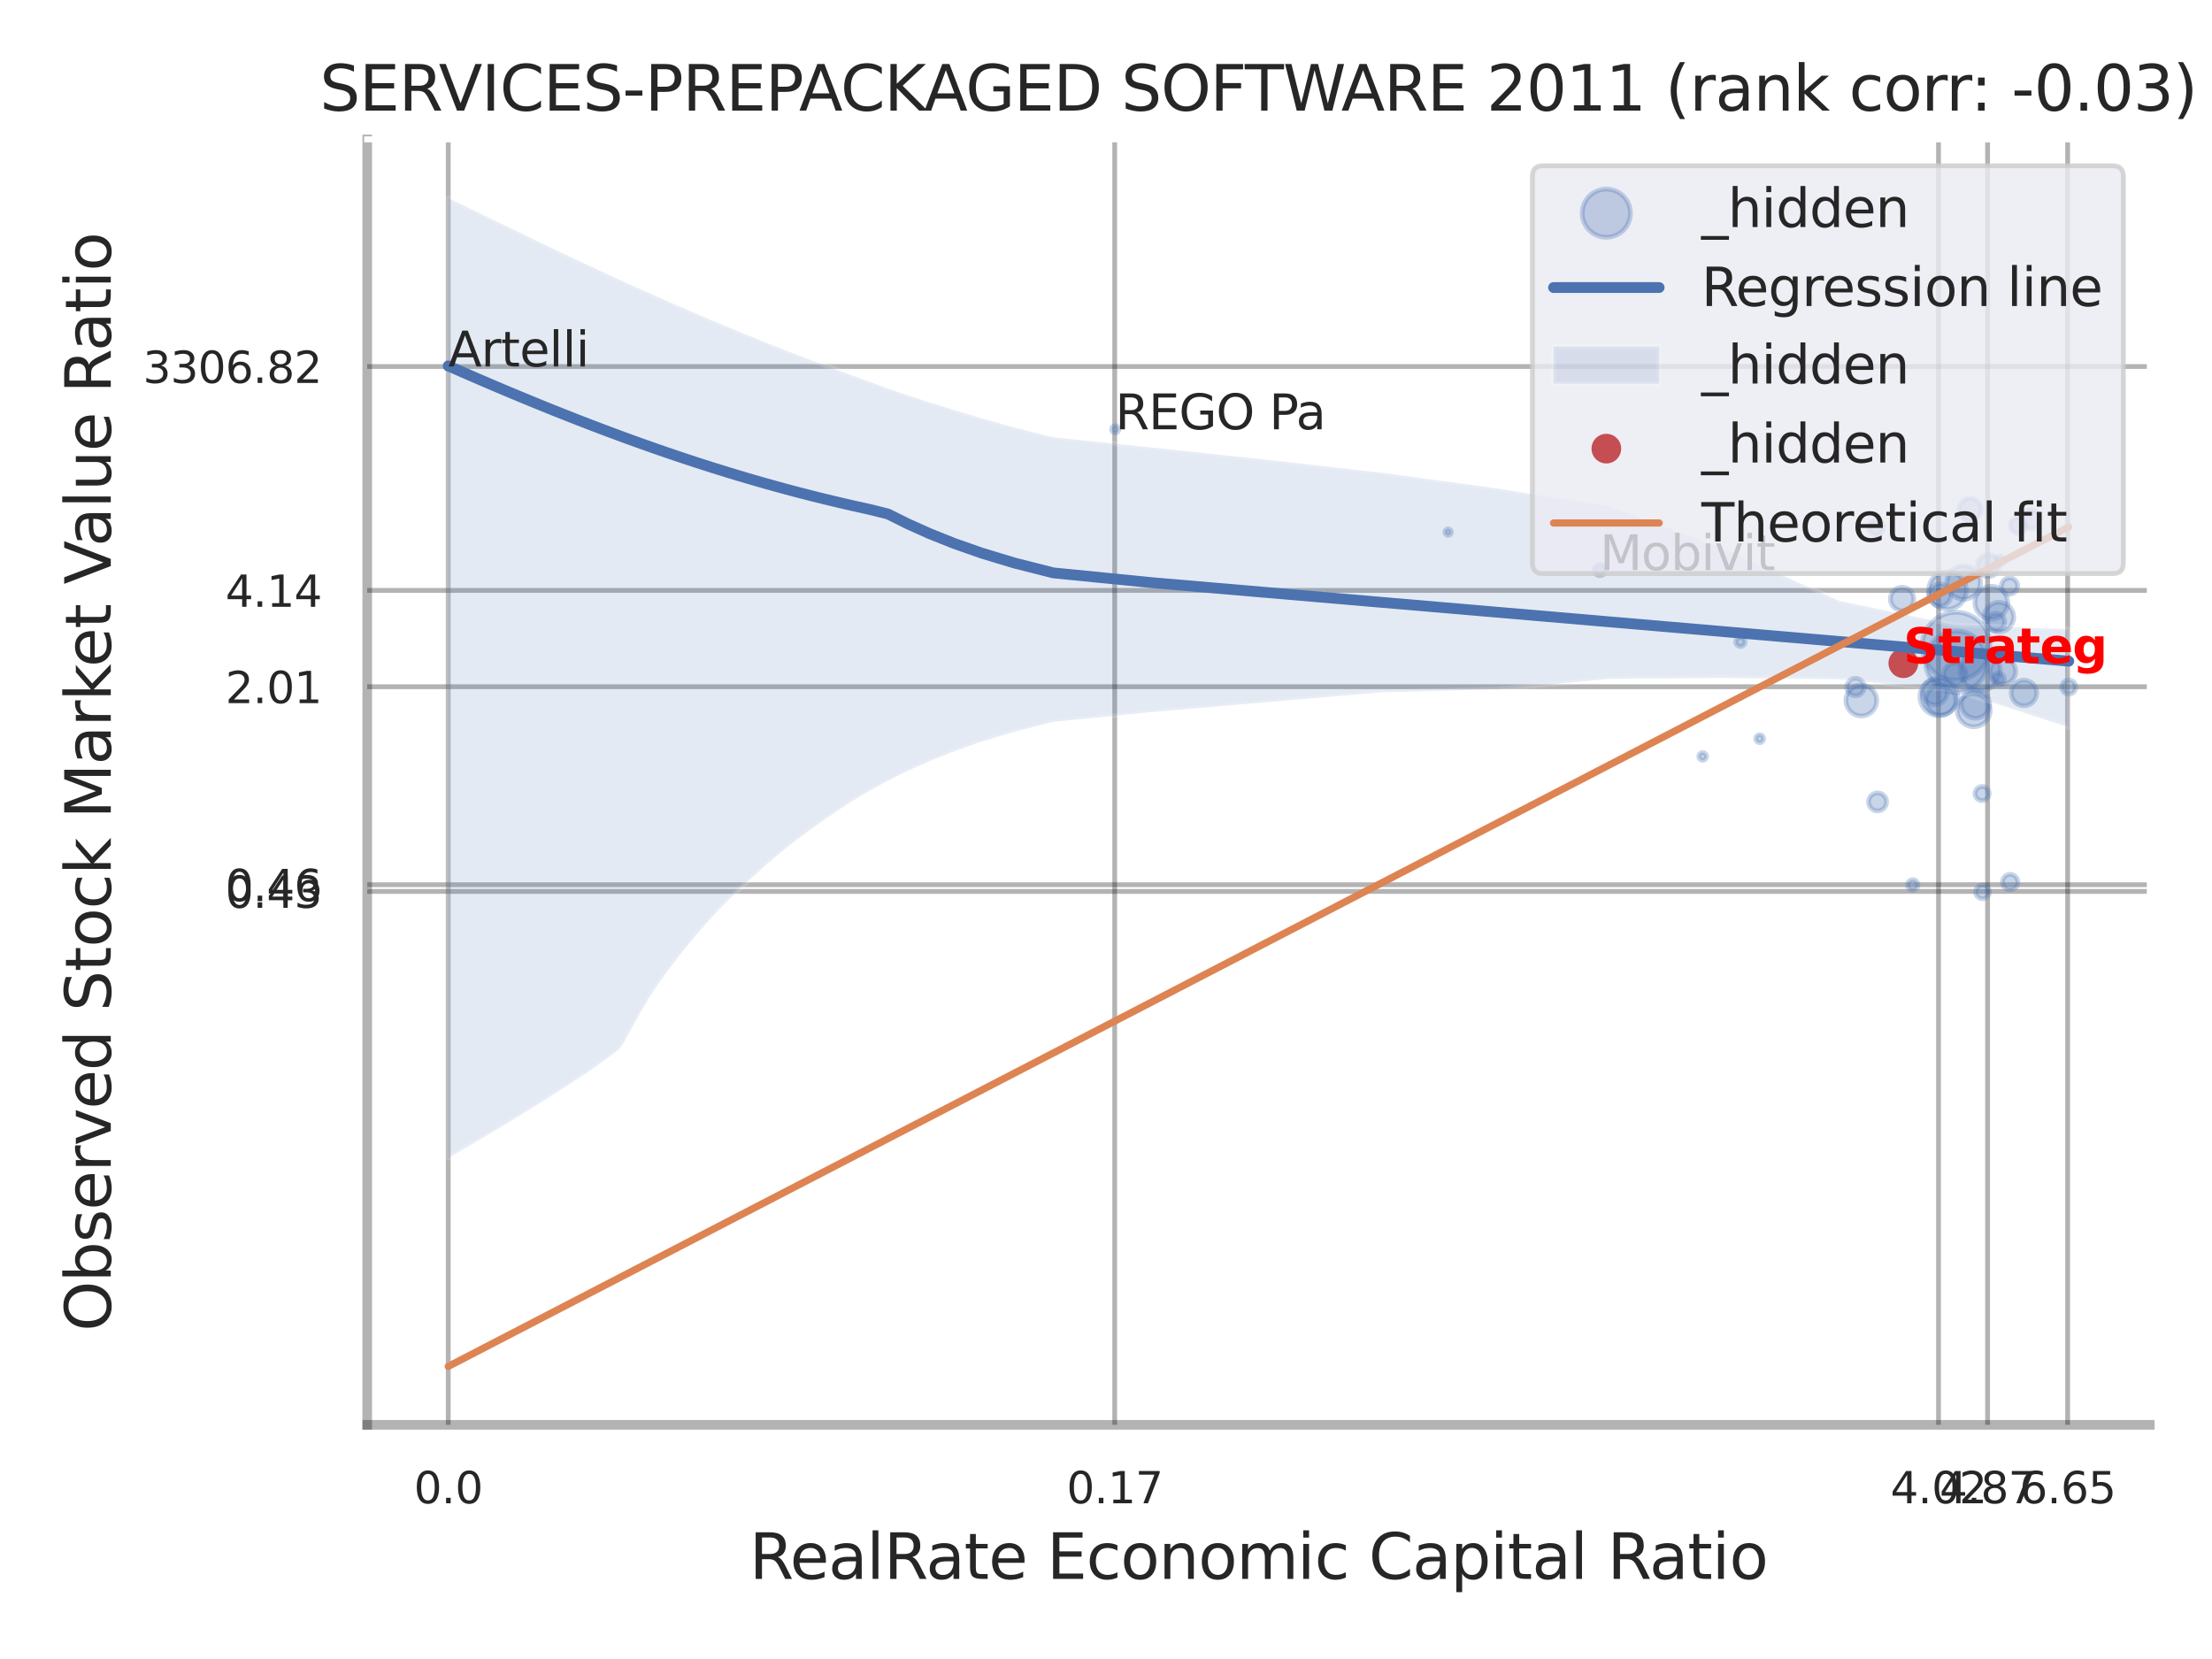 <?xml version="1.0" encoding="utf-8" standalone="no"?>
<!DOCTYPE svg PUBLIC "-//W3C//DTD SVG 1.1//EN"
  "http://www.w3.org/Graphics/SVG/1.1/DTD/svg11.dtd">
<svg xmlns:xlink="http://www.w3.org/1999/xlink" width="460.8pt" height="345.6pt" viewBox="0 0 460.8 345.6" xmlns="http://www.w3.org/2000/svg" version="1.1">
 <defs>
  <style type="text/css">*{stroke-linejoin: round; stroke-linecap: butt}</style>
 </defs>
 <g id="figure_1">
  <g id="patch_1">
   <path d="M 0 345.6 
L 460.8 345.6 
L 460.8 0 
L 0 0 
z
" style="fill: #ffffff"/>
  </g>
  <g id="axes_1">
   <g id="patch_2">
    <path d="M 76.5 296.82 
L 447.84 296.82 
L 447.84 29.04 
L 76.5 29.04 
z
" style="fill: #ffffff"/>
   </g>
   <g id="matplotlib.axis_1">
    <g id="xtick_1">
     <g id="line2d_1">
      <path d="M 93.376 296.82 
L 93.376 29.04 
" clip-path="url(#p34772971d4)" style="fill: none; stroke: #000000; stroke-opacity: 0.3; stroke-linecap: round"/>
     </g>
     <g id="text_1">
      <!-- 0.0 -->
      <g style="fill: #262626" transform="translate(86.22 313.159) scale(0.09 -0.09)">
       <defs>
        <path id="DejaVuSans-30" d="M 2034 4250 
Q 1547 4250 1301 3770 
Q 1056 3291 1056 2328 
Q 1056 1369 1301 889 
Q 1547 409 2034 409 
Q 2525 409 2770 889 
Q 3016 1369 3016 2328 
Q 3016 3291 2770 3770 
Q 2525 4250 2034 4250 
z
M 2034 4750 
Q 2819 4750 3233 4129 
Q 3647 3509 3647 2328 
Q 3647 1150 3233 529 
Q 2819 -91 2034 -91 
Q 1250 -91 836 529 
Q 422 1150 422 2328 
Q 422 3509 836 4129 
Q 1250 4750 2034 4750 
z
" transform="scale(0.016)"/>
        <path id="DejaVuSans-2e" d="M 684 794 
L 1344 794 
L 1344 0 
L 684 0 
L 684 794 
z
" transform="scale(0.016)"/>
       </defs>
       <use xlink:href="#DejaVuSans-30"/>
       <use xlink:href="#DejaVuSans-2e" transform="translate(63.623 0)"/>
       <use xlink:href="#DejaVuSans-30" transform="translate(95.41 0)"/>
      </g>
     </g>
    </g>
    <g id="xtick_2">
     <g id="line2d_2">
      <path d="M 232.214 296.82 
L 232.214 29.04 
" clip-path="url(#p34772971d4)" style="fill: none; stroke: #000000; stroke-opacity: 0.3; stroke-linecap: round"/>
     </g>
     <g id="text_2">
      <!-- 0.17 -->
      <g style="fill: #262626" transform="translate(222.195 313.159) scale(0.09 -0.09)">
       <defs>
        <path id="DejaVuSans-31" d="M 794 531 
L 1825 531 
L 1825 4091 
L 703 3866 
L 703 4441 
L 1819 4666 
L 2450 4666 
L 2450 531 
L 3481 531 
L 3481 0 
L 794 0 
L 794 531 
z
" transform="scale(0.016)"/>
        <path id="DejaVuSans-37" d="M 525 4666 
L 3525 4666 
L 3525 4397 
L 1831 0 
L 1172 0 
L 2766 4134 
L 525 4134 
L 525 4666 
z
" transform="scale(0.016)"/>
       </defs>
       <use xlink:href="#DejaVuSans-30"/>
       <use xlink:href="#DejaVuSans-2e" transform="translate(63.623 0)"/>
       <use xlink:href="#DejaVuSans-31" transform="translate(95.41 0)"/>
       <use xlink:href="#DejaVuSans-37" transform="translate(159.033 0)"/>
      </g>
     </g>
    </g>
    <g id="xtick_3">
     <g id="line2d_3">
      <path d="M 403.829 296.82 
L 403.829 29.04 
" clip-path="url(#p34772971d4)" style="fill: none; stroke: #000000; stroke-opacity: 0.3; stroke-linecap: round"/>
     </g>
     <g id="text_3">
      <!-- 4.02 -->
      <g style="fill: #262626" transform="translate(393.81 313.159) scale(0.09 -0.09)">
       <defs>
        <path id="DejaVuSans-34" d="M 2419 4116 
L 825 1625 
L 2419 1625 
L 2419 4116 
z
M 2253 4666 
L 3047 4666 
L 3047 1625 
L 3713 1625 
L 3713 1100 
L 3047 1100 
L 3047 0 
L 2419 0 
L 2419 1100 
L 313 1100 
L 313 1709 
L 2253 4666 
z
" transform="scale(0.016)"/>
        <path id="DejaVuSans-32" d="M 1228 531 
L 3431 531 
L 3431 0 
L 469 0 
L 469 531 
Q 828 903 1448 1529 
Q 2069 2156 2228 2338 
Q 2531 2678 2651 2914 
Q 2772 3150 2772 3378 
Q 2772 3750 2511 3984 
Q 2250 4219 1831 4219 
Q 1534 4219 1204 4116 
Q 875 4013 500 3803 
L 500 4441 
Q 881 4594 1212 4672 
Q 1544 4750 1819 4750 
Q 2544 4750 2975 4387 
Q 3406 4025 3406 3419 
Q 3406 3131 3298 2873 
Q 3191 2616 2906 2266 
Q 2828 2175 2409 1742 
Q 1991 1309 1228 531 
z
" transform="scale(0.016)"/>
       </defs>
       <use xlink:href="#DejaVuSans-34"/>
       <use xlink:href="#DejaVuSans-2e" transform="translate(63.623 0)"/>
       <use xlink:href="#DejaVuSans-30" transform="translate(95.41 0)"/>
       <use xlink:href="#DejaVuSans-32" transform="translate(159.033 0)"/>
      </g>
     </g>
    </g>
    <g id="xtick_4">
     <g id="line2d_4">
      <path d="M 414.051 296.82 
L 414.051 29.04 
" clip-path="url(#p34772971d4)" style="fill: none; stroke: #000000; stroke-opacity: 0.3; stroke-linecap: round"/>
     </g>
     <g id="text_4">
      <!-- 4.87 -->
      <g style="fill: #262626" transform="translate(404.031 313.159) scale(0.09 -0.09)">
       <defs>
        <path id="DejaVuSans-38" d="M 2034 2216 
Q 1584 2216 1326 1975 
Q 1069 1734 1069 1313 
Q 1069 891 1326 650 
Q 1584 409 2034 409 
Q 2484 409 2743 651 
Q 3003 894 3003 1313 
Q 3003 1734 2745 1975 
Q 2488 2216 2034 2216 
z
M 1403 2484 
Q 997 2584 770 2862 
Q 544 3141 544 3541 
Q 544 4100 942 4425 
Q 1341 4750 2034 4750 
Q 2731 4750 3128 4425 
Q 3525 4100 3525 3541 
Q 3525 3141 3298 2862 
Q 3072 2584 2669 2484 
Q 3125 2378 3379 2068 
Q 3634 1759 3634 1313 
Q 3634 634 3220 271 
Q 2806 -91 2034 -91 
Q 1263 -91 848 271 
Q 434 634 434 1313 
Q 434 1759 690 2068 
Q 947 2378 1403 2484 
z
M 1172 3481 
Q 1172 3119 1398 2916 
Q 1625 2713 2034 2713 
Q 2441 2713 2670 2916 
Q 2900 3119 2900 3481 
Q 2900 3844 2670 4047 
Q 2441 4250 2034 4250 
Q 1625 4250 1398 4047 
Q 1172 3844 1172 3481 
z
" transform="scale(0.016)"/>
       </defs>
       <use xlink:href="#DejaVuSans-34"/>
       <use xlink:href="#DejaVuSans-2e" transform="translate(63.623 0)"/>
       <use xlink:href="#DejaVuSans-38" transform="translate(95.41 0)"/>
       <use xlink:href="#DejaVuSans-37" transform="translate(159.033 0)"/>
      </g>
     </g>
    </g>
    <g id="xtick_5">
     <g id="line2d_5">
      <path d="M 430.728 296.82 
L 430.728 29.04 
" clip-path="url(#p34772971d4)" style="fill: none; stroke: #000000; stroke-opacity: 0.3; stroke-linecap: round"/>
     </g>
     <g id="text_5">
      <!-- 6.65 -->
      <g style="fill: #262626" transform="translate(420.708 313.159) scale(0.09 -0.09)">
       <defs>
        <path id="DejaVuSans-36" d="M 2113 2584 
Q 1688 2584 1439 2293 
Q 1191 2003 1191 1497 
Q 1191 994 1439 701 
Q 1688 409 2113 409 
Q 2538 409 2786 701 
Q 3034 994 3034 1497 
Q 3034 2003 2786 2293 
Q 2538 2584 2113 2584 
z
M 3366 4563 
L 3366 3988 
Q 3128 4100 2886 4159 
Q 2644 4219 2406 4219 
Q 1781 4219 1451 3797 
Q 1122 3375 1075 2522 
Q 1259 2794 1537 2939 
Q 1816 3084 2150 3084 
Q 2853 3084 3261 2657 
Q 3669 2231 3669 1497 
Q 3669 778 3244 343 
Q 2819 -91 2113 -91 
Q 1303 -91 875 529 
Q 447 1150 447 2328 
Q 447 3434 972 4092 
Q 1497 4750 2381 4750 
Q 2619 4750 2861 4703 
Q 3103 4656 3366 4563 
z
" transform="scale(0.016)"/>
        <path id="DejaVuSans-35" d="M 691 4666 
L 3169 4666 
L 3169 4134 
L 1269 4134 
L 1269 2991 
Q 1406 3038 1543 3061 
Q 1681 3084 1819 3084 
Q 2600 3084 3056 2656 
Q 3513 2228 3513 1497 
Q 3513 744 3044 326 
Q 2575 -91 1722 -91 
Q 1428 -91 1123 -41 
Q 819 9 494 109 
L 494 744 
Q 775 591 1075 516 
Q 1375 441 1709 441 
Q 2250 441 2565 725 
Q 2881 1009 2881 1497 
Q 2881 1984 2565 2268 
Q 2250 2553 1709 2553 
Q 1456 2553 1204 2497 
Q 953 2441 691 2322 
L 691 4666 
z
" transform="scale(0.016)"/>
       </defs>
       <use xlink:href="#DejaVuSans-36"/>
       <use xlink:href="#DejaVuSans-2e" transform="translate(63.623 0)"/>
       <use xlink:href="#DejaVuSans-36" transform="translate(95.41 0)"/>
       <use xlink:href="#DejaVuSans-35" transform="translate(159.033 0)"/>
      </g>
     </g>
    </g>
    <g id="xtick_6"/>
    <g id="xtick_7"/>
    <g id="xtick_8"/>
    <g id="xtick_9"/>
    <g id="text_6">
     <!-- RealRate Economic Capital Ratio -->
     <g style="fill: #262626" transform="translate(156.116 328.908) scale(0.13 -0.13)">
      <defs>
       <path id="DejaVuSans-52" d="M 2841 2188 
Q 3044 2119 3236 1894 
Q 3428 1669 3622 1275 
L 4263 0 
L 3584 0 
L 2988 1197 
Q 2756 1666 2539 1819 
Q 2322 1972 1947 1972 
L 1259 1972 
L 1259 0 
L 628 0 
L 628 4666 
L 2053 4666 
Q 2853 4666 3247 4331 
Q 3641 3997 3641 3322 
Q 3641 2881 3436 2590 
Q 3231 2300 2841 2188 
z
M 1259 4147 
L 1259 2491 
L 2053 2491 
Q 2509 2491 2742 2702 
Q 2975 2913 2975 3322 
Q 2975 3731 2742 3939 
Q 2509 4147 2053 4147 
L 1259 4147 
z
" transform="scale(0.016)"/>
       <path id="DejaVuSans-65" d="M 3597 1894 
L 3597 1613 
L 953 1613 
Q 991 1019 1311 708 
Q 1631 397 2203 397 
Q 2534 397 2845 478 
Q 3156 559 3463 722 
L 3463 178 
Q 3153 47 2828 -22 
Q 2503 -91 2169 -91 
Q 1331 -91 842 396 
Q 353 884 353 1716 
Q 353 2575 817 3079 
Q 1281 3584 2069 3584 
Q 2775 3584 3186 3129 
Q 3597 2675 3597 1894 
z
M 3022 2063 
Q 3016 2534 2758 2815 
Q 2500 3097 2075 3097 
Q 1594 3097 1305 2825 
Q 1016 2553 972 2059 
L 3022 2063 
z
" transform="scale(0.016)"/>
       <path id="DejaVuSans-61" d="M 2194 1759 
Q 1497 1759 1228 1600 
Q 959 1441 959 1056 
Q 959 750 1161 570 
Q 1363 391 1709 391 
Q 2188 391 2477 730 
Q 2766 1069 2766 1631 
L 2766 1759 
L 2194 1759 
z
M 3341 1997 
L 3341 0 
L 2766 0 
L 2766 531 
Q 2569 213 2275 61 
Q 1981 -91 1556 -91 
Q 1019 -91 701 211 
Q 384 513 384 1019 
Q 384 1609 779 1909 
Q 1175 2209 1959 2209 
L 2766 2209 
L 2766 2266 
Q 2766 2663 2505 2880 
Q 2244 3097 1772 3097 
Q 1472 3097 1187 3025 
Q 903 2953 641 2809 
L 641 3341 
Q 956 3463 1253 3523 
Q 1550 3584 1831 3584 
Q 2591 3584 2966 3190 
Q 3341 2797 3341 1997 
z
" transform="scale(0.016)"/>
       <path id="DejaVuSans-6c" d="M 603 4863 
L 1178 4863 
L 1178 0 
L 603 0 
L 603 4863 
z
" transform="scale(0.016)"/>
       <path id="DejaVuSans-74" d="M 1172 4494 
L 1172 3500 
L 2356 3500 
L 2356 3053 
L 1172 3053 
L 1172 1153 
Q 1172 725 1289 603 
Q 1406 481 1766 481 
L 2356 481 
L 2356 0 
L 1766 0 
Q 1100 0 847 248 
Q 594 497 594 1153 
L 594 3053 
L 172 3053 
L 172 3500 
L 594 3500 
L 594 4494 
L 1172 4494 
z
" transform="scale(0.016)"/>
       <path id="DejaVuSans-20" transform="scale(0.016)"/>
       <path id="DejaVuSans-45" d="M 628 4666 
L 3578 4666 
L 3578 4134 
L 1259 4134 
L 1259 2753 
L 3481 2753 
L 3481 2222 
L 1259 2222 
L 1259 531 
L 3634 531 
L 3634 0 
L 628 0 
L 628 4666 
z
" transform="scale(0.016)"/>
       <path id="DejaVuSans-63" d="M 3122 3366 
L 3122 2828 
Q 2878 2963 2633 3030 
Q 2388 3097 2138 3097 
Q 1578 3097 1268 2742 
Q 959 2388 959 1747 
Q 959 1106 1268 751 
Q 1578 397 2138 397 
Q 2388 397 2633 464 
Q 2878 531 3122 666 
L 3122 134 
Q 2881 22 2623 -34 
Q 2366 -91 2075 -91 
Q 1284 -91 818 406 
Q 353 903 353 1747 
Q 353 2603 823 3093 
Q 1294 3584 2113 3584 
Q 2378 3584 2631 3529 
Q 2884 3475 3122 3366 
z
" transform="scale(0.016)"/>
       <path id="DejaVuSans-6f" d="M 1959 3097 
Q 1497 3097 1228 2736 
Q 959 2375 959 1747 
Q 959 1119 1226 758 
Q 1494 397 1959 397 
Q 2419 397 2687 759 
Q 2956 1122 2956 1747 
Q 2956 2369 2687 2733 
Q 2419 3097 1959 3097 
z
M 1959 3584 
Q 2709 3584 3137 3096 
Q 3566 2609 3566 1747 
Q 3566 888 3137 398 
Q 2709 -91 1959 -91 
Q 1206 -91 779 398 
Q 353 888 353 1747 
Q 353 2609 779 3096 
Q 1206 3584 1959 3584 
z
" transform="scale(0.016)"/>
       <path id="DejaVuSans-6e" d="M 3513 2113 
L 3513 0 
L 2938 0 
L 2938 2094 
Q 2938 2591 2744 2837 
Q 2550 3084 2163 3084 
Q 1697 3084 1428 2787 
Q 1159 2491 1159 1978 
L 1159 0 
L 581 0 
L 581 3500 
L 1159 3500 
L 1159 2956 
Q 1366 3272 1645 3428 
Q 1925 3584 2291 3584 
Q 2894 3584 3203 3211 
Q 3513 2838 3513 2113 
z
" transform="scale(0.016)"/>
       <path id="DejaVuSans-6d" d="M 3328 2828 
Q 3544 3216 3844 3400 
Q 4144 3584 4550 3584 
Q 5097 3584 5394 3201 
Q 5691 2819 5691 2113 
L 5691 0 
L 5113 0 
L 5113 2094 
Q 5113 2597 4934 2840 
Q 4756 3084 4391 3084 
Q 3944 3084 3684 2787 
Q 3425 2491 3425 1978 
L 3425 0 
L 2847 0 
L 2847 2094 
Q 2847 2600 2669 2842 
Q 2491 3084 2119 3084 
Q 1678 3084 1418 2786 
Q 1159 2488 1159 1978 
L 1159 0 
L 581 0 
L 581 3500 
L 1159 3500 
L 1159 2956 
Q 1356 3278 1631 3431 
Q 1906 3584 2284 3584 
Q 2666 3584 2933 3390 
Q 3200 3197 3328 2828 
z
" transform="scale(0.016)"/>
       <path id="DejaVuSans-69" d="M 603 3500 
L 1178 3500 
L 1178 0 
L 603 0 
L 603 3500 
z
M 603 4863 
L 1178 4863 
L 1178 4134 
L 603 4134 
L 603 4863 
z
" transform="scale(0.016)"/>
       <path id="DejaVuSans-43" d="M 4122 4306 
L 4122 3641 
Q 3803 3938 3442 4084 
Q 3081 4231 2675 4231 
Q 1875 4231 1450 3742 
Q 1025 3253 1025 2328 
Q 1025 1406 1450 917 
Q 1875 428 2675 428 
Q 3081 428 3442 575 
Q 3803 722 4122 1019 
L 4122 359 
Q 3791 134 3420 21 
Q 3050 -91 2638 -91 
Q 1578 -91 968 557 
Q 359 1206 359 2328 
Q 359 3453 968 4101 
Q 1578 4750 2638 4750 
Q 3056 4750 3426 4639 
Q 3797 4528 4122 4306 
z
" transform="scale(0.016)"/>
       <path id="DejaVuSans-70" d="M 1159 525 
L 1159 -1331 
L 581 -1331 
L 581 3500 
L 1159 3500 
L 1159 2969 
Q 1341 3281 1617 3432 
Q 1894 3584 2278 3584 
Q 2916 3584 3314 3078 
Q 3713 2572 3713 1747 
Q 3713 922 3314 415 
Q 2916 -91 2278 -91 
Q 1894 -91 1617 61 
Q 1341 213 1159 525 
z
M 3116 1747 
Q 3116 2381 2855 2742 
Q 2594 3103 2138 3103 
Q 1681 3103 1420 2742 
Q 1159 2381 1159 1747 
Q 1159 1113 1420 752 
Q 1681 391 2138 391 
Q 2594 391 2855 752 
Q 3116 1113 3116 1747 
z
" transform="scale(0.016)"/>
      </defs>
      <use xlink:href="#DejaVuSans-52"/>
      <use xlink:href="#DejaVuSans-65" transform="translate(64.982 0)"/>
      <use xlink:href="#DejaVuSans-61" transform="translate(126.506 0)"/>
      <use xlink:href="#DejaVuSans-6c" transform="translate(187.785 0)"/>
      <use xlink:href="#DejaVuSans-52" transform="translate(215.568 0)"/>
      <use xlink:href="#DejaVuSans-61" transform="translate(282.801 0)"/>
      <use xlink:href="#DejaVuSans-74" transform="translate(344.08 0)"/>
      <use xlink:href="#DejaVuSans-65" transform="translate(383.289 0)"/>
      <use xlink:href="#DejaVuSans-20" transform="translate(444.812 0)"/>
      <use xlink:href="#DejaVuSans-45" transform="translate(476.6 0)"/>
      <use xlink:href="#DejaVuSans-63" transform="translate(539.783 0)"/>
      <use xlink:href="#DejaVuSans-6f" transform="translate(594.764 0)"/>
      <use xlink:href="#DejaVuSans-6e" transform="translate(655.945 0)"/>
      <use xlink:href="#DejaVuSans-6f" transform="translate(719.324 0)"/>
      <use xlink:href="#DejaVuSans-6d" transform="translate(780.506 0)"/>
      <use xlink:href="#DejaVuSans-69" transform="translate(877.918 0)"/>
      <use xlink:href="#DejaVuSans-63" transform="translate(905.701 0)"/>
      <use xlink:href="#DejaVuSans-20" transform="translate(960.682 0)"/>
      <use xlink:href="#DejaVuSans-43" transform="translate(992.469 0)"/>
      <use xlink:href="#DejaVuSans-61" transform="translate(1062.293 0)"/>
      <use xlink:href="#DejaVuSans-70" transform="translate(1123.572 0)"/>
      <use xlink:href="#DejaVuSans-69" transform="translate(1187.049 0)"/>
      <use xlink:href="#DejaVuSans-74" transform="translate(1214.832 0)"/>
      <use xlink:href="#DejaVuSans-61" transform="translate(1254.041 0)"/>
      <use xlink:href="#DejaVuSans-6c" transform="translate(1315.32 0)"/>
      <use xlink:href="#DejaVuSans-20" transform="translate(1343.104 0)"/>
      <use xlink:href="#DejaVuSans-52" transform="translate(1374.891 0)"/>
      <use xlink:href="#DejaVuSans-61" transform="translate(1442.123 0)"/>
      <use xlink:href="#DejaVuSans-74" transform="translate(1503.402 0)"/>
      <use xlink:href="#DejaVuSans-69" transform="translate(1542.611 0)"/>
      <use xlink:href="#DejaVuSans-6f" transform="translate(1570.395 0)"/>
     </g>
    </g>
   </g>
   <g id="matplotlib.axis_2">
    <g id="ytick_1">
     <g id="line2d_6">
      <path d="M 76.5 185.695 
L 447.84 185.695 
" clip-path="url(#p34772971d4)" style="fill: none; stroke: #000000; stroke-opacity: 0.3; stroke-linecap: round"/>
     </g>
     <g id="text_7">
      <!-- 0.43 -->
      <g style="fill: #262626" transform="translate(46.961 189.114) scale(0.09 -0.09)">
       <defs>
        <path id="DejaVuSans-33" d="M 2597 2516 
Q 3050 2419 3304 2112 
Q 3559 1806 3559 1356 
Q 3559 666 3084 287 
Q 2609 -91 1734 -91 
Q 1441 -91 1130 -33 
Q 819 25 488 141 
L 488 750 
Q 750 597 1062 519 
Q 1375 441 1716 441 
Q 2309 441 2620 675 
Q 2931 909 2931 1356 
Q 2931 1769 2642 2001 
Q 2353 2234 1838 2234 
L 1294 2234 
L 1294 2753 
L 1863 2753 
Q 2328 2753 2575 2939 
Q 2822 3125 2822 3475 
Q 2822 3834 2567 4026 
Q 2313 4219 1838 4219 
Q 1578 4219 1281 4162 
Q 984 4106 628 3988 
L 628 4550 
Q 988 4650 1302 4700 
Q 1616 4750 1894 4750 
Q 2613 4750 3031 4423 
Q 3450 4097 3450 3541 
Q 3450 3153 3228 2886 
Q 3006 2619 2597 2516 
z
" transform="scale(0.016)"/>
       </defs>
       <use xlink:href="#DejaVuSans-30"/>
       <use xlink:href="#DejaVuSans-2e" transform="translate(63.623 0)"/>
       <use xlink:href="#DejaVuSans-34" transform="translate(95.41 0)"/>
       <use xlink:href="#DejaVuSans-33" transform="translate(159.033 0)"/>
      </g>
     </g>
    </g>
    <g id="ytick_2">
     <g id="line2d_7">
      <path d="M 76.5 184.301 
L 447.84 184.301 
" clip-path="url(#p34772971d4)" style="fill: none; stroke: #000000; stroke-opacity: 0.3; stroke-linecap: round"/>
     </g>
     <g id="text_8">
      <!-- 0.46 -->
      <g style="fill: #262626" transform="translate(46.961 187.72) scale(0.09 -0.09)">
       <use xlink:href="#DejaVuSans-30"/>
       <use xlink:href="#DejaVuSans-2e" transform="translate(63.623 0)"/>
       <use xlink:href="#DejaVuSans-34" transform="translate(95.41 0)"/>
       <use xlink:href="#DejaVuSans-36" transform="translate(159.033 0)"/>
      </g>
     </g>
    </g>
    <g id="ytick_3">
     <g id="line2d_8">
      <path d="M 76.5 143.055 
L 447.84 143.055 
" clip-path="url(#p34772971d4)" style="fill: none; stroke: #000000; stroke-opacity: 0.3; stroke-linecap: round"/>
     </g>
     <g id="text_9">
      <!-- 2.01 -->
      <g style="fill: #262626" transform="translate(46.961 146.474) scale(0.09 -0.09)">
       <use xlink:href="#DejaVuSans-32"/>
       <use xlink:href="#DejaVuSans-2e" transform="translate(63.623 0)"/>
       <use xlink:href="#DejaVuSans-30" transform="translate(95.41 0)"/>
       <use xlink:href="#DejaVuSans-31" transform="translate(159.033 0)"/>
      </g>
     </g>
    </g>
    <g id="ytick_4">
     <g id="line2d_9">
      <path d="M 76.5 122.99 
L 447.84 122.99 
" clip-path="url(#p34772971d4)" style="fill: none; stroke: #000000; stroke-opacity: 0.3; stroke-linecap: round"/>
     </g>
     <g id="text_10">
      <!-- 4.14 -->
      <g style="fill: #262626" transform="translate(46.961 126.409) scale(0.09 -0.09)">
       <use xlink:href="#DejaVuSans-34"/>
       <use xlink:href="#DejaVuSans-2e" transform="translate(63.623 0)"/>
       <use xlink:href="#DejaVuSans-31" transform="translate(95.41 0)"/>
       <use xlink:href="#DejaVuSans-34" transform="translate(159.033 0)"/>
      </g>
     </g>
    </g>
    <g id="ytick_5">
     <g id="line2d_10">
      <path d="M 76.5 76.353 
L 447.84 76.353 
" clip-path="url(#p34772971d4)" style="fill: none; stroke: #000000; stroke-opacity: 0.3; stroke-linecap: round"/>
     </g>
     <g id="text_11">
      <!-- 3306.82 -->
      <g style="fill: #262626" transform="translate(29.782 79.773) scale(0.09 -0.09)">
       <use xlink:href="#DejaVuSans-33"/>
       <use xlink:href="#DejaVuSans-33" transform="translate(63.623 0)"/>
       <use xlink:href="#DejaVuSans-30" transform="translate(127.246 0)"/>
       <use xlink:href="#DejaVuSans-36" transform="translate(190.869 0)"/>
       <use xlink:href="#DejaVuSans-2e" transform="translate(254.492 0)"/>
       <use xlink:href="#DejaVuSans-38" transform="translate(286.279 0)"/>
       <use xlink:href="#DejaVuSans-32" transform="translate(349.902 0)"/>
      </g>
     </g>
    </g>
    <g id="ytick_6"/>
    <g id="ytick_7"/>
    <g id="ytick_8"/>
    <g id="ytick_9"/>
    <g id="ytick_10"/>
    <g id="text_12">
     <!-- Observed Stock Market Value Ratio -->
     <g style="fill: #262626" transform="translate(23.079 277.332) rotate(-90) scale(0.13 -0.13)">
      <defs>
       <path id="DejaVuSans-4f" d="M 2522 4238 
Q 1834 4238 1429 3725 
Q 1025 3213 1025 2328 
Q 1025 1447 1429 934 
Q 1834 422 2522 422 
Q 3209 422 3611 934 
Q 4013 1447 4013 2328 
Q 4013 3213 3611 3725 
Q 3209 4238 2522 4238 
z
M 2522 4750 
Q 3503 4750 4090 4092 
Q 4678 3434 4678 2328 
Q 4678 1225 4090 567 
Q 3503 -91 2522 -91 
Q 1538 -91 948 565 
Q 359 1222 359 2328 
Q 359 3434 948 4092 
Q 1538 4750 2522 4750 
z
" transform="scale(0.016)"/>
       <path id="DejaVuSans-62" d="M 3116 1747 
Q 3116 2381 2855 2742 
Q 2594 3103 2138 3103 
Q 1681 3103 1420 2742 
Q 1159 2381 1159 1747 
Q 1159 1113 1420 752 
Q 1681 391 2138 391 
Q 2594 391 2855 752 
Q 3116 1113 3116 1747 
z
M 1159 2969 
Q 1341 3281 1617 3432 
Q 1894 3584 2278 3584 
Q 2916 3584 3314 3078 
Q 3713 2572 3713 1747 
Q 3713 922 3314 415 
Q 2916 -91 2278 -91 
Q 1894 -91 1617 61 
Q 1341 213 1159 525 
L 1159 0 
L 581 0 
L 581 4863 
L 1159 4863 
L 1159 2969 
z
" transform="scale(0.016)"/>
       <path id="DejaVuSans-73" d="M 2834 3397 
L 2834 2853 
Q 2591 2978 2328 3040 
Q 2066 3103 1784 3103 
Q 1356 3103 1142 2972 
Q 928 2841 928 2578 
Q 928 2378 1081 2264 
Q 1234 2150 1697 2047 
L 1894 2003 
Q 2506 1872 2764 1633 
Q 3022 1394 3022 966 
Q 3022 478 2636 193 
Q 2250 -91 1575 -91 
Q 1294 -91 989 -36 
Q 684 19 347 128 
L 347 722 
Q 666 556 975 473 
Q 1284 391 1588 391 
Q 1994 391 2212 530 
Q 2431 669 2431 922 
Q 2431 1156 2273 1281 
Q 2116 1406 1581 1522 
L 1381 1569 
Q 847 1681 609 1914 
Q 372 2147 372 2553 
Q 372 3047 722 3315 
Q 1072 3584 1716 3584 
Q 2034 3584 2315 3537 
Q 2597 3491 2834 3397 
z
" transform="scale(0.016)"/>
       <path id="DejaVuSans-72" d="M 2631 2963 
Q 2534 3019 2420 3045 
Q 2306 3072 2169 3072 
Q 1681 3072 1420 2755 
Q 1159 2438 1159 1844 
L 1159 0 
L 581 0 
L 581 3500 
L 1159 3500 
L 1159 2956 
Q 1341 3275 1631 3429 
Q 1922 3584 2338 3584 
Q 2397 3584 2469 3576 
Q 2541 3569 2628 3553 
L 2631 2963 
z
" transform="scale(0.016)"/>
       <path id="DejaVuSans-76" d="M 191 3500 
L 800 3500 
L 1894 563 
L 2988 3500 
L 3597 3500 
L 2284 0 
L 1503 0 
L 191 3500 
z
" transform="scale(0.016)"/>
       <path id="DejaVuSans-64" d="M 2906 2969 
L 2906 4863 
L 3481 4863 
L 3481 0 
L 2906 0 
L 2906 525 
Q 2725 213 2448 61 
Q 2172 -91 1784 -91 
Q 1150 -91 751 415 
Q 353 922 353 1747 
Q 353 2572 751 3078 
Q 1150 3584 1784 3584 
Q 2172 3584 2448 3432 
Q 2725 3281 2906 2969 
z
M 947 1747 
Q 947 1113 1208 752 
Q 1469 391 1925 391 
Q 2381 391 2643 752 
Q 2906 1113 2906 1747 
Q 2906 2381 2643 2742 
Q 2381 3103 1925 3103 
Q 1469 3103 1208 2742 
Q 947 2381 947 1747 
z
" transform="scale(0.016)"/>
       <path id="DejaVuSans-53" d="M 3425 4513 
L 3425 3897 
Q 3066 4069 2747 4153 
Q 2428 4238 2131 4238 
Q 1616 4238 1336 4038 
Q 1056 3838 1056 3469 
Q 1056 3159 1242 3001 
Q 1428 2844 1947 2747 
L 2328 2669 
Q 3034 2534 3370 2195 
Q 3706 1856 3706 1288 
Q 3706 609 3251 259 
Q 2797 -91 1919 -91 
Q 1588 -91 1214 -16 
Q 841 59 441 206 
L 441 856 
Q 825 641 1194 531 
Q 1563 422 1919 422 
Q 2459 422 2753 634 
Q 3047 847 3047 1241 
Q 3047 1584 2836 1778 
Q 2625 1972 2144 2069 
L 1759 2144 
Q 1053 2284 737 2584 
Q 422 2884 422 3419 
Q 422 4038 858 4394 
Q 1294 4750 2059 4750 
Q 2388 4750 2728 4690 
Q 3069 4631 3425 4513 
z
" transform="scale(0.016)"/>
       <path id="DejaVuSans-6b" d="M 581 4863 
L 1159 4863 
L 1159 1991 
L 2875 3500 
L 3609 3500 
L 1753 1863 
L 3688 0 
L 2938 0 
L 1159 1709 
L 1159 0 
L 581 0 
L 581 4863 
z
" transform="scale(0.016)"/>
       <path id="DejaVuSans-4d" d="M 628 4666 
L 1569 4666 
L 2759 1491 
L 3956 4666 
L 4897 4666 
L 4897 0 
L 4281 0 
L 4281 4097 
L 3078 897 
L 2444 897 
L 1241 4097 
L 1241 0 
L 628 0 
L 628 4666 
z
" transform="scale(0.016)"/>
       <path id="DejaVuSans-56" d="M 1831 0 
L 50 4666 
L 709 4666 
L 2188 738 
L 3669 4666 
L 4325 4666 
L 2547 0 
L 1831 0 
z
" transform="scale(0.016)"/>
       <path id="DejaVuSans-75" d="M 544 1381 
L 544 3500 
L 1119 3500 
L 1119 1403 
Q 1119 906 1312 657 
Q 1506 409 1894 409 
Q 2359 409 2629 706 
Q 2900 1003 2900 1516 
L 2900 3500 
L 3475 3500 
L 3475 0 
L 2900 0 
L 2900 538 
Q 2691 219 2414 64 
Q 2138 -91 1772 -91 
Q 1169 -91 856 284 
Q 544 659 544 1381 
z
M 1991 3584 
L 1991 3584 
z
" transform="scale(0.016)"/>
      </defs>
      <use xlink:href="#DejaVuSans-4f"/>
      <use xlink:href="#DejaVuSans-62" transform="translate(78.711 0)"/>
      <use xlink:href="#DejaVuSans-73" transform="translate(142.188 0)"/>
      <use xlink:href="#DejaVuSans-65" transform="translate(194.287 0)"/>
      <use xlink:href="#DejaVuSans-72" transform="translate(255.811 0)"/>
      <use xlink:href="#DejaVuSans-76" transform="translate(296.924 0)"/>
      <use xlink:href="#DejaVuSans-65" transform="translate(356.104 0)"/>
      <use xlink:href="#DejaVuSans-64" transform="translate(417.627 0)"/>
      <use xlink:href="#DejaVuSans-20" transform="translate(481.104 0)"/>
      <use xlink:href="#DejaVuSans-53" transform="translate(512.891 0)"/>
      <use xlink:href="#DejaVuSans-74" transform="translate(576.367 0)"/>
      <use xlink:href="#DejaVuSans-6f" transform="translate(615.576 0)"/>
      <use xlink:href="#DejaVuSans-63" transform="translate(676.758 0)"/>
      <use xlink:href="#DejaVuSans-6b" transform="translate(731.738 0)"/>
      <use xlink:href="#DejaVuSans-20" transform="translate(789.648 0)"/>
      <use xlink:href="#DejaVuSans-4d" transform="translate(821.436 0)"/>
      <use xlink:href="#DejaVuSans-61" transform="translate(907.715 0)"/>
      <use xlink:href="#DejaVuSans-72" transform="translate(968.994 0)"/>
      <use xlink:href="#DejaVuSans-6b" transform="translate(1010.107 0)"/>
      <use xlink:href="#DejaVuSans-65" transform="translate(1064.393 0)"/>
      <use xlink:href="#DejaVuSans-74" transform="translate(1125.916 0)"/>
      <use xlink:href="#DejaVuSans-20" transform="translate(1165.125 0)"/>
      <use xlink:href="#DejaVuSans-56" transform="translate(1196.912 0)"/>
      <use xlink:href="#DejaVuSans-61" transform="translate(1257.57 0)"/>
      <use xlink:href="#DejaVuSans-6c" transform="translate(1318.85 0)"/>
      <use xlink:href="#DejaVuSans-75" transform="translate(1346.633 0)"/>
      <use xlink:href="#DejaVuSans-65" transform="translate(1410.012 0)"/>
      <use xlink:href="#DejaVuSans-20" transform="translate(1471.535 0)"/>
      <use xlink:href="#DejaVuSans-52" transform="translate(1503.322 0)"/>
      <use xlink:href="#DejaVuSans-61" transform="translate(1570.555 0)"/>
      <use xlink:href="#DejaVuSans-74" transform="translate(1631.834 0)"/>
      <use xlink:href="#DejaVuSans-69" transform="translate(1671.043 0)"/>
      <use xlink:href="#DejaVuSans-6f" transform="translate(1698.826 0)"/>
     </g>
    </g>
   </g>
   <g id="PathCollection_1">
    <path d="M 416.296 142.681 
C 416.624 142.681 416.939 142.55 417.171 142.318 
C 417.403 142.086 417.533 141.771 417.533 141.443 
C 417.533 141.115 417.403 140.8 417.171 140.568 
C 416.939 140.336 416.624 140.205 416.296 140.205 
C 415.967 140.205 415.652 140.336 415.42 140.568 
C 415.188 140.8 415.058 141.115 415.058 141.443 
C 415.058 141.771 415.188 142.086 415.42 142.318 
C 415.652 142.55 415.967 142.681 416.296 142.681 
z
" clip-path="url(#p34772971d4)" style="fill: #4c72b0; fill-opacity: 0.3; stroke: #4c72b0; stroke-opacity: 0.3"/>
    <path d="M 403.898 149.073 
C 404.941 149.073 405.941 148.659 406.678 147.922 
C 407.415 147.185 407.829 146.185 407.829 145.142 
C 407.829 144.099 407.415 143.099 406.678 142.362 
C 405.941 141.625 404.941 141.211 403.898 141.211 
C 402.855 141.211 401.855 141.625 401.118 142.362 
C 400.381 143.099 399.967 144.099 399.967 145.142 
C 399.967 146.185 400.381 147.185 401.118 147.922 
C 401.855 148.659 402.855 149.073 403.898 149.073 
z
" clip-path="url(#p34772971d4)" style="fill: #4c72b0; fill-opacity: 0.3; stroke: #4c72b0; stroke-opacity: 0.3"/>
    <path d="M 415.803 131.349 
C 416.282 131.349 416.741 131.159 417.08 130.82 
C 417.419 130.482 417.609 130.022 417.609 129.543 
C 417.609 129.064 417.419 128.605 417.08 128.266 
C 416.741 127.927 416.282 127.737 415.803 127.737 
C 415.324 127.737 414.864 127.927 414.526 128.266 
C 414.187 128.605 413.997 129.064 413.997 129.543 
C 413.997 130.022 414.187 130.482 414.526 130.82 
C 414.864 131.159 415.324 131.349 415.803 131.349 
z
" clip-path="url(#p34772971d4)" style="fill: #4c72b0; fill-opacity: 0.3; stroke: #4c72b0; stroke-opacity: 0.3"/>
    <path d="M 362.557 134.685 
C 362.814 134.685 363.061 134.583 363.243 134.401 
C 363.425 134.219 363.527 133.972 363.527 133.715 
C 363.527 133.458 363.425 133.211 363.243 133.029 
C 363.061 132.848 362.814 132.745 362.557 132.745 
C 362.3 132.745 362.053 132.848 361.871 133.029 
C 361.689 133.211 361.587 133.458 361.587 133.715 
C 361.587 133.972 361.689 134.219 361.871 134.401 
C 362.053 134.583 362.3 134.685 362.557 134.685 
z
" clip-path="url(#p34772971d4)" style="fill: #4c72b0; fill-opacity: 0.3; stroke: #4c72b0; stroke-opacity: 0.3"/>
    <path d="M 414.833 128.967 
C 415.739 128.967 416.608 128.607 417.249 127.966 
C 417.89 127.325 418.25 126.456 418.25 125.55 
C 418.25 124.643 417.89 123.774 417.249 123.133 
C 416.608 122.493 415.739 122.133 414.833 122.133 
C 413.927 122.133 413.057 122.493 412.417 123.133 
C 411.776 123.774 411.416 124.643 411.416 125.55 
C 411.416 126.456 411.776 127.325 412.417 127.966 
C 413.057 128.607 413.927 128.967 414.833 128.967 
z
" clip-path="url(#p34772971d4)" style="fill: #4c72b0; fill-opacity: 0.3; stroke: #4c72b0; stroke-opacity: 0.3"/>
    <path d="M 407.483 141.683 
C 409.358 141.683 411.157 140.938 412.483 139.612 
C 413.809 138.286 414.554 136.488 414.554 134.612 
C 414.554 132.737 413.809 130.938 412.483 129.612 
C 411.157 128.286 409.358 127.541 407.483 127.541 
C 405.608 127.541 403.809 128.286 402.483 129.612 
C 401.157 130.938 400.412 132.737 400.412 134.612 
C 400.412 136.488 401.157 138.286 402.483 139.612 
C 403.809 140.938 405.608 141.683 407.483 141.683 
z
" clip-path="url(#p34772971d4)" style="fill: #4c72b0; fill-opacity: 0.3; stroke: #4c72b0; stroke-opacity: 0.3"/>
    <path d="M 412.537 143.854 
C 413.642 143.854 414.701 143.415 415.483 142.634 
C 416.264 141.853 416.703 140.793 416.703 139.688 
C 416.703 138.583 416.264 137.524 415.483 136.742 
C 414.701 135.961 413.642 135.522 412.537 135.522 
C 411.432 135.522 410.372 135.961 409.591 136.742 
C 408.81 137.524 408.371 138.583 408.371 139.688 
C 408.371 140.793 408.81 141.853 409.591 142.634 
C 410.372 143.415 411.432 143.854 412.537 143.854 
z
" clip-path="url(#p34772971d4)" style="fill: #4c72b0; fill-opacity: 0.3; stroke: #4c72b0; stroke-opacity: 0.3"/>
    <path d="M 398.456 185.423 
C 398.743 185.423 399.019 185.309 399.222 185.106 
C 399.425 184.903 399.539 184.627 399.539 184.34 
C 399.539 184.053 399.425 183.777 399.222 183.574 
C 399.019 183.371 398.743 183.257 398.456 183.257 
C 398.169 183.257 397.894 183.371 397.691 183.574 
C 397.487 183.777 397.373 184.053 397.373 184.34 
C 397.373 184.627 397.487 184.903 397.691 185.106 
C 397.894 185.309 398.169 185.423 398.456 185.423 
z
" clip-path="url(#p34772971d4)" style="fill: #4c72b0; fill-opacity: 0.3; stroke: #4c72b0; stroke-opacity: 0.3"/>
    <path d="M 387.748 149.143 
C 388.6 149.143 389.416 148.805 390.018 148.203 
C 390.62 147.601 390.958 146.784 390.958 145.933 
C 390.958 145.082 390.62 144.265 390.018 143.663 
C 389.416 143.061 388.6 142.723 387.748 142.723 
C 386.897 142.723 386.081 143.061 385.479 143.663 
C 384.877 144.265 384.539 145.082 384.539 145.933 
C 384.539 146.784 384.877 147.601 385.479 148.203 
C 386.081 148.805 386.897 149.143 387.748 149.143 
z
" clip-path="url(#p34772971d4)" style="fill: #4c72b0; fill-opacity: 0.3; stroke: #4c72b0; stroke-opacity: 0.3"/>
    <path d="M 409.073 124.83 
C 409.998 124.83 410.886 124.463 411.54 123.808 
C 412.194 123.154 412.562 122.267 412.562 121.341 
C 412.562 120.416 412.194 119.528 411.54 118.874 
C 410.886 118.22 409.998 117.852 409.073 117.852 
C 408.147 117.852 407.26 118.22 406.605 118.874 
C 405.951 119.528 405.584 120.416 405.584 121.341 
C 405.584 122.267 405.951 123.154 406.605 123.808 
C 407.26 124.463 408.147 124.83 409.073 124.83 
z
" clip-path="url(#p34772971d4)" style="fill: #4c72b0; fill-opacity: 0.3; stroke: #4c72b0; stroke-opacity: 0.3"/>
    <path d="M 404.312 148.98 
C 405.141 148.98 405.936 148.651 406.522 148.065 
C 407.107 147.479 407.437 146.684 407.437 145.856 
C 407.437 145.027 407.107 144.232 406.522 143.646 
C 405.936 143.061 405.141 142.731 404.312 142.731 
C 403.484 142.731 402.689 143.061 402.103 143.646 
C 401.517 144.232 401.188 145.027 401.188 145.856 
C 401.188 146.684 401.517 147.479 402.103 148.065 
C 402.689 148.651 403.484 148.98 404.312 148.98 
z
" clip-path="url(#p34772971d4)" style="fill: #4c72b0; fill-opacity: 0.3; stroke: #4c72b0; stroke-opacity: 0.3"/>
    <path d="M 404.11 126.257 
C 404.723 126.257 405.311 126.013 405.744 125.58 
C 406.177 125.147 406.421 124.559 406.421 123.946 
C 406.421 123.334 406.177 122.746 405.744 122.313 
C 405.311 121.879 404.723 121.636 404.11 121.636 
C 403.498 121.636 402.91 121.879 402.477 122.313 
C 402.044 122.746 401.8 123.334 401.8 123.946 
C 401.8 124.559 402.044 125.147 402.477 125.58 
C 402.91 126.013 403.498 126.257 404.11 126.257 
z
" clip-path="url(#p34772971d4)" style="fill: #4c72b0; fill-opacity: 0.3; stroke: #4c72b0; stroke-opacity: 0.3"/>
    <path d="M 366.573 154.702 
C 366.789 154.702 366.996 154.616 367.149 154.463 
C 367.302 154.31 367.388 154.103 367.388 153.886 
C 367.388 153.67 367.302 153.463 367.149 153.31 
C 366.996 153.157 366.789 153.071 366.573 153.071 
C 366.356 153.071 366.149 153.157 365.996 153.31 
C 365.843 153.463 365.757 153.67 365.757 153.886 
C 365.757 154.103 365.843 154.31 365.996 154.463 
C 366.149 154.616 366.356 154.702 366.573 154.702 
z
" clip-path="url(#p34772971d4)" style="fill: #4c72b0; fill-opacity: 0.3; stroke: #4c72b0; stroke-opacity: 0.3"/>
    <path d="M 417.252 142.506 
C 417.957 142.506 418.634 142.226 419.133 141.727 
C 419.632 141.228 419.913 140.551 419.913 139.845 
C 419.913 139.139 419.632 138.462 419.133 137.963 
C 418.634 137.464 417.957 137.184 417.252 137.184 
C 416.546 137.184 415.869 137.464 415.37 137.963 
C 414.871 138.462 414.591 139.139 414.591 139.845 
C 414.591 140.551 414.871 141.228 415.37 141.727 
C 415.869 142.226 416.546 142.506 417.252 142.506 
z
" clip-path="url(#p34772971d4)" style="fill: #4c72b0; fill-opacity: 0.3; stroke: #4c72b0; stroke-opacity: 0.3"/>
    <path d="M 411.161 151.398 
C 412.071 151.398 412.944 151.036 413.587 150.393 
C 414.231 149.75 414.592 148.877 414.592 147.967 
C 414.592 147.057 414.231 146.184 413.587 145.541 
C 412.944 144.897 412.071 144.536 411.161 144.536 
C 410.251 144.536 409.378 144.897 408.735 145.541 
C 408.092 146.184 407.73 147.057 407.73 147.967 
C 407.73 148.877 408.092 149.75 408.735 150.393 
C 409.378 151.036 410.251 151.398 411.161 151.398 
z
" clip-path="url(#p34772971d4)" style="fill: #4c72b0; fill-opacity: 0.3; stroke: #4c72b0; stroke-opacity: 0.3"/>
    <path d="M 405.697 126.913 
C 406.738 126.913 407.737 126.5 408.473 125.764 
C 409.209 125.027 409.623 124.029 409.623 122.988 
C 409.623 121.947 409.209 120.948 408.473 120.212 
C 407.737 119.476 406.738 119.062 405.697 119.062 
C 404.656 119.062 403.657 119.476 402.921 120.212 
C 402.185 120.948 401.771 121.947 401.771 122.988 
C 401.771 124.029 402.185 125.027 402.921 125.764 
C 403.657 126.5 404.656 126.913 405.697 126.913 
z
" clip-path="url(#p34772971d4)" style="fill: #4c72b0; fill-opacity: 0.3; stroke: #4c72b0; stroke-opacity: 0.3"/>
    <path d="M 407.244 142.798 
C 407.863 142.798 408.457 142.552 408.895 142.114 
C 409.333 141.676 409.579 141.082 409.579 140.463 
C 409.579 139.843 409.333 139.249 408.895 138.811 
C 408.457 138.373 407.863 138.127 407.244 138.127 
C 406.624 138.127 406.03 138.373 405.592 138.811 
C 405.154 139.249 404.908 139.843 404.908 140.463 
C 404.908 141.082 405.154 141.676 405.592 142.114 
C 406.03 142.552 406.624 142.798 407.244 142.798 
z
" clip-path="url(#p34772971d4)" style="fill: #4c72b0; fill-opacity: 0.3; stroke: #4c72b0; stroke-opacity: 0.3"/>
    <path d="M 386.537 144.948 
C 387.019 144.948 387.481 144.756 387.822 144.416 
C 388.162 144.075 388.354 143.613 388.354 143.131 
C 388.354 142.649 388.162 142.187 387.822 141.846 
C 387.481 141.505 387.019 141.314 386.537 141.314 
C 386.055 141.314 385.593 141.505 385.252 141.846 
C 384.911 142.187 384.72 142.649 384.72 143.131 
C 384.72 143.613 384.911 144.075 385.252 144.416 
C 385.593 144.756 386.055 144.948 386.537 144.948 
z
" clip-path="url(#p34772971d4)" style="fill: #4c72b0; fill-opacity: 0.3; stroke: #4c72b0; stroke-opacity: 0.3"/>
    <path d="M 403.074 146.79 
C 403.765 146.79 404.428 146.515 404.917 146.027 
C 405.405 145.538 405.68 144.875 405.68 144.184 
C 405.68 143.493 405.405 142.83 404.917 142.341 
C 404.428 141.852 403.765 141.578 403.074 141.578 
C 402.383 141.578 401.72 141.852 401.231 142.341 
C 400.742 142.83 400.468 143.493 400.468 144.184 
C 400.468 144.875 400.742 145.538 401.231 146.027 
C 401.72 146.515 402.383 146.79 403.074 146.79 
z
" clip-path="url(#p34772971d4)" style="fill: #4c72b0; fill-opacity: 0.3; stroke: #4c72b0; stroke-opacity: 0.3"/>
    <path d="M 412.902 166.787 
C 413.293 166.787 413.667 166.632 413.943 166.356 
C 414.219 166.08 414.374 165.705 414.374 165.315 
C 414.374 164.924 414.219 164.55 413.943 164.274 
C 413.667 163.997 413.293 163.842 412.902 163.842 
C 412.512 163.842 412.137 163.997 411.861 164.274 
C 411.585 164.55 411.43 164.924 411.43 165.315 
C 411.43 165.705 411.585 166.08 411.861 166.356 
C 412.137 166.632 412.512 166.787 412.902 166.787 
z
" clip-path="url(#p34772971d4)" style="fill: #4c72b0; fill-opacity: 0.3; stroke: #4c72b0; stroke-opacity: 0.3"/>
    <path d="M 411.506 149.631 
C 412.29 149.631 413.041 149.32 413.595 148.766 
C 414.149 148.212 414.461 147.46 414.461 146.676 
C 414.461 145.893 414.149 145.141 413.595 144.587 
C 413.041 144.033 412.29 143.722 411.506 143.722 
C 410.722 143.722 409.971 144.033 409.417 144.587 
C 408.863 145.141 408.551 145.893 408.551 146.676 
C 408.551 147.46 408.863 148.212 409.417 148.766 
C 409.971 149.32 410.722 149.631 411.506 149.631 
z
" clip-path="url(#p34772971d4)" style="fill: #4c72b0; fill-opacity: 0.3; stroke: #4c72b0; stroke-opacity: 0.3"/>
    <path d="M 391.132 168.932 
C 391.63 168.932 392.108 168.734 392.461 168.381 
C 392.814 168.028 393.012 167.55 393.012 167.052 
C 393.012 166.553 392.814 166.075 392.461 165.722 
C 392.108 165.37 391.63 165.172 391.132 165.172 
C 390.633 165.172 390.155 165.37 389.802 165.722 
C 389.45 166.075 389.252 166.553 389.252 167.052 
C 389.252 167.55 389.45 168.028 389.802 168.381 
C 390.155 168.734 390.633 168.932 391.132 168.932 
z
" clip-path="url(#p34772971d4)" style="fill: #4c72b0; fill-opacity: 0.3; stroke: #4c72b0; stroke-opacity: 0.3"/>
    <path d="M 416.413 131.635 
C 417.229 131.635 418.012 131.311 418.589 130.734 
C 419.166 130.157 419.49 129.375 419.49 128.559 
C 419.49 127.743 419.166 126.96 418.589 126.383 
C 418.012 125.806 417.229 125.482 416.413 125.482 
C 415.597 125.482 414.814 125.806 414.237 126.383 
C 413.66 126.96 413.336 127.743 413.336 128.559 
C 413.336 129.375 413.66 130.157 414.237 130.734 
C 414.814 131.311 415.597 131.635 416.413 131.635 
z
" clip-path="url(#p34772971d4)" style="fill: #4c72b0; fill-opacity: 0.3; stroke: #4c72b0; stroke-opacity: 0.3"/>
    <path d="M 430.961 144.594 
C 431.35 144.594 431.723 144.44 431.999 144.165 
C 432.274 143.889 432.429 143.516 432.429 143.127 
C 432.429 142.738 432.274 142.364 431.999 142.089 
C 431.723 141.814 431.35 141.659 430.961 141.659 
C 430.572 141.659 430.198 141.814 429.923 142.089 
C 429.648 142.364 429.493 142.738 429.493 143.127 
C 429.493 143.516 429.648 143.889 429.923 144.165 
C 430.198 144.44 430.572 144.594 430.961 144.594 
z
" clip-path="url(#p34772971d4)" style="fill: #4c72b0; fill-opacity: 0.3; stroke: #4c72b0; stroke-opacity: 0.3"/>
    <path d="M 418.756 185.375 
C 419.185 185.375 419.596 185.204 419.899 184.902 
C 420.201 184.599 420.372 184.188 420.372 183.759 
C 420.372 183.331 420.201 182.92 419.899 182.617 
C 419.596 182.314 419.185 182.144 418.756 182.144 
C 418.328 182.144 417.917 182.314 417.614 182.617 
C 417.311 182.92 417.141 183.331 417.141 183.759 
C 417.141 184.188 417.311 184.599 417.614 184.902 
C 417.917 185.204 418.328 185.375 418.756 185.375 
z
" clip-path="url(#p34772971d4)" style="fill: #4c72b0; fill-opacity: 0.3; stroke: #4c72b0; stroke-opacity: 0.3"/>
    <path d="M 396.504 140.753 
C 397.192 140.753 397.852 140.479 398.338 139.993 
C 398.825 139.506 399.098 138.846 399.098 138.158 
C 399.098 137.47 398.825 136.81 398.338 136.324 
C 397.852 135.837 397.192 135.564 396.504 135.564 
C 395.816 135.564 395.156 135.837 394.669 136.324 
C 394.183 136.81 393.91 137.47 393.91 138.158 
C 393.91 138.846 394.183 139.506 394.669 139.993 
C 395.156 140.479 395.816 140.753 396.504 140.753 
z
" clip-path="url(#p34772971d4)" style="fill: #4c72b0; fill-opacity: 0.3; stroke: #4c72b0; stroke-opacity: 0.3"/>
    <path d="M 414.203 120.094 
C 414.807 120.094 415.387 119.854 415.814 119.427 
C 416.241 118.999 416.482 118.42 416.482 117.815 
C 416.482 117.211 416.241 116.632 415.814 116.204 
C 415.387 115.777 414.807 115.537 414.203 115.537 
C 413.599 115.537 413.019 115.777 412.592 116.204 
C 412.164 116.632 411.924 117.211 411.924 117.815 
C 411.924 118.42 412.164 118.999 412.592 119.427 
C 413.019 119.854 413.599 120.094 414.203 120.094 
z
" clip-path="url(#p34772971d4)" style="fill: #4c72b0; fill-opacity: 0.3; stroke: #4c72b0; stroke-opacity: 0.3"/>
    <path d="M 390.826 111.428 
C 391.231 111.428 391.618 111.268 391.904 110.982 
C 392.19 110.696 392.351 110.308 392.351 109.903 
C 392.351 109.499 392.19 109.111 391.904 108.825 
C 391.618 108.539 391.231 108.379 390.826 108.379 
C 390.422 108.379 390.034 108.539 389.748 108.825 
C 389.462 109.111 389.301 109.499 389.301 109.903 
C 389.301 110.308 389.462 110.696 389.748 110.982 
C 390.034 111.268 390.422 111.428 390.826 111.428 
z
" clip-path="url(#p34772971d4)" style="fill: #4c72b0; fill-opacity: 0.3; stroke: #4c72b0; stroke-opacity: 0.3"/>
    <path d="M 420.427 111.129 
C 420.867 111.129 421.288 110.954 421.599 110.643 
C 421.91 110.332 422.085 109.911 422.085 109.471 
C 422.085 109.031 421.91 108.609 421.599 108.298 
C 421.288 107.987 420.867 107.812 420.427 107.812 
C 419.987 107.812 419.565 107.987 419.254 108.298 
C 418.943 108.609 418.768 109.031 418.768 109.471 
C 418.768 109.911 418.943 110.332 419.254 110.643 
C 419.565 110.954 419.987 111.129 420.427 111.129 
z
" clip-path="url(#p34772971d4)" style="fill: #4c72b0; fill-opacity: 0.3; stroke: #4c72b0; stroke-opacity: 0.3"/>
    <path d="M 423.041 110.157 
C 423.559 110.157 424.056 109.951 424.422 109.585 
C 424.788 109.219 424.994 108.722 424.994 108.204 
C 424.994 107.686 424.788 107.189 424.422 106.823 
C 424.056 106.456 423.559 106.25 423.041 106.25 
C 422.523 106.25 422.026 106.456 421.66 106.823 
C 421.293 107.189 421.088 107.686 421.088 108.204 
C 421.088 108.722 421.293 109.219 421.66 109.585 
C 422.026 109.951 422.523 110.157 423.041 110.157 
z
" clip-path="url(#p34772971d4)" style="fill: #4c72b0; fill-opacity: 0.3; stroke: #4c72b0; stroke-opacity: 0.3"/>
    <path d="M 301.667 111.543 
C 301.847 111.543 302.02 111.472 302.148 111.344 
C 302.275 111.217 302.347 111.043 302.347 110.863 
C 302.347 110.683 302.275 110.509 302.148 110.382 
C 302.02 110.254 301.847 110.183 301.667 110.183 
C 301.486 110.183 301.313 110.254 301.185 110.382 
C 301.058 110.509 300.986 110.683 300.986 110.863 
C 300.986 111.043 301.058 111.217 301.185 111.344 
C 301.313 111.472 301.486 111.543 301.667 111.543 
z
" clip-path="url(#p34772971d4)" style="fill: #4c72b0; fill-opacity: 0.3; stroke: #4c72b0; stroke-opacity: 0.3"/>
    <path d="M 418.619 123.777 
C 419.07 123.777 419.502 123.598 419.821 123.28 
C 420.14 122.961 420.319 122.529 420.319 122.078 
C 420.319 121.627 420.14 121.195 419.821 120.876 
C 419.502 120.558 419.07 120.379 418.619 120.379 
C 418.168 120.379 417.736 120.558 417.417 120.876 
C 417.099 121.195 416.92 121.627 416.92 122.078 
C 416.92 122.529 417.099 122.961 417.417 123.28 
C 417.736 123.598 418.168 123.777 418.619 123.777 
z
" clip-path="url(#p34772971d4)" style="fill: #4c72b0; fill-opacity: 0.3; stroke: #4c72b0; stroke-opacity: 0.3"/>
    <path d="M 410.392 108.485 
C 411.01 108.485 411.603 108.239 412.04 107.802 
C 412.477 107.365 412.723 106.772 412.723 106.154 
C 412.723 105.536 412.477 104.943 412.04 104.506 
C 411.603 104.069 411.01 103.823 410.392 103.823 
C 409.774 103.823 409.181 104.069 408.744 104.506 
C 408.306 104.943 408.061 105.536 408.061 106.154 
C 408.061 106.772 408.306 107.365 408.744 107.802 
C 409.181 108.239 409.774 108.485 410.392 108.485 
z
" clip-path="url(#p34772971d4)" style="fill: #4c72b0; fill-opacity: 0.3; stroke: #4c72b0; stroke-opacity: 0.3"/>
    <path d="M 396.244 127.208 
C 396.89 127.208 397.51 126.951 397.966 126.494 
C 398.423 126.037 398.68 125.417 398.68 124.771 
C 398.68 124.125 398.423 123.505 397.966 123.048 
C 397.51 122.591 396.89 122.335 396.244 122.335 
C 395.597 122.335 394.978 122.591 394.521 123.048 
C 394.064 123.505 393.807 124.125 393.807 124.771 
C 393.807 125.417 394.064 126.037 394.521 126.494 
C 394.978 126.951 395.597 127.208 396.244 127.208 
z
" clip-path="url(#p34772971d4)" style="fill: #4c72b0; fill-opacity: 0.3; stroke: #4c72b0; stroke-opacity: 0.3"/>
    <path d="M 407.55 144.266 
C 409.249 144.266 410.878 143.591 412.078 142.39 
C 413.279 141.189 413.954 139.56 413.954 137.862 
C 413.954 136.164 413.279 134.535 412.078 133.334 
C 410.878 132.133 409.249 131.458 407.55 131.458 
C 405.852 131.458 404.223 132.133 403.022 133.334 
C 401.821 134.535 401.146 136.164 401.146 137.862 
C 401.146 139.56 401.821 141.189 403.022 142.39 
C 404.223 143.591 405.852 144.266 407.55 144.266 
z
" clip-path="url(#p34772971d4)" style="fill: #4c72b0; fill-opacity: 0.3; stroke: #4c72b0; stroke-opacity: 0.3"/>
    <path d="M 416.658 117.699 
C 416.9 117.699 417.133 117.603 417.304 117.432 
C 417.475 117.26 417.572 117.028 417.572 116.785 
C 417.572 116.543 417.475 116.311 417.304 116.139 
C 417.133 115.968 416.9 115.872 416.658 115.872 
C 416.415 115.872 416.183 115.968 416.011 116.139 
C 415.84 116.311 415.744 116.543 415.744 116.785 
C 415.744 117.028 415.84 117.26 416.011 117.432 
C 416.183 117.603 416.415 117.699 416.658 117.699 
z
" clip-path="url(#p34772971d4)" style="fill: #4c72b0; fill-opacity: 0.3; stroke: #4c72b0; stroke-opacity: 0.3"/>
    <path d="M 412.996 187.216 
C 413.376 187.216 413.74 187.065 414.009 186.797 
C 414.277 186.528 414.428 186.164 414.428 185.784 
C 414.428 185.405 414.277 185.04 414.009 184.772 
C 413.74 184.503 413.376 184.353 412.996 184.353 
C 412.617 184.353 412.252 184.503 411.984 184.772 
C 411.715 185.04 411.564 185.405 411.564 185.784 
C 411.564 186.164 411.715 186.528 411.984 186.797 
C 412.252 187.065 412.617 187.216 412.996 187.216 
z
" clip-path="url(#p34772971d4)" style="fill: #4c72b0; fill-opacity: 0.3; stroke: #4c72b0; stroke-opacity: 0.3"/>
    <path d="M 93.379 76.968 
C 93.545 76.968 93.704 76.902 93.821 76.785 
C 93.938 76.668 94.004 76.509 94.004 76.343 
C 94.004 76.178 93.938 76.019 93.821 75.902 
C 93.704 75.784 93.545 75.719 93.379 75.719 
C 93.213 75.719 93.055 75.784 92.937 75.902 
C 92.82 76.019 92.754 76.178 92.754 76.343 
C 92.754 76.509 92.82 76.668 92.937 76.785 
C 93.055 76.902 93.213 76.968 93.379 76.968 
z
" clip-path="url(#p34772971d4)" style="fill: #4c72b0; fill-opacity: 0.3; stroke: #4c72b0; stroke-opacity: 0.3"/>
    <path d="M 421.628 147.027 
C 422.335 147.027 423.013 146.746 423.513 146.246 
C 424.013 145.746 424.294 145.067 424.294 144.36 
C 424.294 143.653 424.013 142.975 423.513 142.475 
C 423.013 141.975 422.335 141.694 421.628 141.694 
C 420.921 141.694 420.243 141.975 419.743 142.475 
C 419.243 142.975 418.962 143.653 418.962 144.36 
C 418.962 145.067 419.243 145.746 419.743 146.246 
C 420.243 146.746 420.921 147.027 421.628 147.027 
z
" clip-path="url(#p34772971d4)" style="fill: #4c72b0; fill-opacity: 0.3; stroke: #4c72b0; stroke-opacity: 0.3"/>
    <path d="M 354.697 158.378 
C 354.91 158.378 355.114 158.294 355.264 158.144 
C 355.414 157.993 355.499 157.789 355.499 157.577 
C 355.499 157.364 355.414 157.16 355.264 157.01 
C 355.114 156.86 354.91 156.775 354.697 156.775 
C 354.485 156.775 354.281 156.86 354.13 157.01 
C 353.98 157.16 353.896 157.364 353.896 157.577 
C 353.896 157.789 353.98 157.993 354.13 158.144 
C 354.281 158.294 354.485 158.378 354.697 158.378 
z
" clip-path="url(#p34772971d4)" style="fill: #4c72b0; fill-opacity: 0.3; stroke: #4c72b0; stroke-opacity: 0.3"/>
    <path d="M 232.328 90.173 
C 232.526 90.173 232.716 90.094 232.856 89.954 
C 232.996 89.814 233.075 89.624 233.075 89.426 
C 233.075 89.228 232.996 89.038 232.856 88.898 
C 232.716 88.758 232.526 88.68 232.328 88.68 
C 232.13 88.68 231.94 88.758 231.8 88.898 
C 231.66 89.038 231.582 89.228 231.582 89.426 
C 231.582 89.624 231.66 89.814 231.8 89.954 
C 231.94 90.094 232.13 90.173 232.328 90.173 
z
" clip-path="url(#p34772971d4)" style="fill: #4c72b0; fill-opacity: 0.3; stroke: #4c72b0; stroke-opacity: 0.3"/>
    <path d="M 333.285 119.934 
C 333.594 119.934 333.89 119.812 334.109 119.593 
C 334.327 119.374 334.45 119.078 334.45 118.769 
C 334.45 118.46 334.327 118.163 334.109 117.945 
C 333.89 117.726 333.594 117.603 333.285 117.603 
C 332.975 117.603 332.679 117.726 332.46 117.945 
C 332.242 118.163 332.119 118.46 332.119 118.769 
C 332.119 119.078 332.242 119.374 332.46 119.593 
C 332.679 119.812 332.975 119.934 333.285 119.934 
z
" clip-path="url(#p34772971d4)" style="fill: #4c72b0; fill-opacity: 0.3; stroke: #4c72b0; stroke-opacity: 0.3"/>
   </g>
   <g id="FillBetweenPolyCollection_1">
    <defs>
     <path id="me455daa7f4" d="M 93.379 -304.388 
L 93.379 -104.352 
L 93.825 -104.611 
L 94.276 -104.874 
L 94.732 -105.141 
L 95.193 -105.41 
L 95.66 -105.683 
L 96.131 -105.959 
L 96.608 -106.239 
L 97.09 -106.522 
L 97.577 -106.81 
L 98.071 -107.101 
L 98.57 -107.396 
L 99.075 -107.695 
L 99.587 -107.998 
L 100.105 -108.305 
L 100.629 -108.617 
L 101.16 -108.934 
L 101.697 -109.255 
L 102.242 -109.581 
L 102.793 -109.911 
L 103.352 -110.247 
L 103.919 -110.588 
L 104.493 -110.935 
L 105.075 -111.287 
L 105.666 -111.645 
L 106.265 -112.009 
L 106.872 -112.379 
L 107.489 -112.756 
L 108.114 -113.139 
L 108.749 -113.529 
L 109.394 -113.926 
L 110.049 -114.331 
L 110.714 -114.743 
L 111.389 -115.163 
L 112.076 -115.592 
L 112.775 -116.029 
L 113.485 -116.475 
L 114.207 -116.93 
L 114.942 -117.395 
L 115.69 -117.87 
L 116.451 -118.356 
L 117.227 -118.853 
L 118.017 -119.361 
L 118.822 -119.882 
L 119.643 -120.415 
L 120.48 -120.961 
L 121.334 -121.522 
L 122.206 -122.1 
L 123.097 -122.726 
L 124.006 -123.371 
L 124.936 -124.035 
L 125.887 -124.72 
L 126.86 -125.428 
L 127.856 -126.159 
L 128.876 -126.915 
L 129.921 -128.314 
L 130.993 -130.318 
L 132.093 -132.322 
L 133.223 -134.327 
L 134.384 -136.331 
L 135.578 -138.336 
L 136.806 -140.152 
L 138.072 -141.935 
L 139.377 -143.718 
L 140.724 -145.5 
L 142.115 -147.283 
L 143.554 -149.066 
L 145.044 -150.849 
L 146.588 -152.632 
L 148.192 -154.415 
L 149.859 -156.198 
L 151.594 -157.981 
L 153.405 -159.764 
L 155.297 -161.547 
L 157.278 -163.341 
L 159.357 -165.23 
L 161.545 -167.119 
L 163.852 -169.007 
L 166.293 -170.902 
L 168.885 -172.798 
L 171.647 -174.785 
L 174.604 -176.829 
L 177.784 -178.874 
L 181.224 -180.918 
L 184.971 -182.962 
L 189.085 -185.006 
L 193.645 -187.051 
L 198.761 -189.095 
L 204.586 -191.139 
L 211.35 -193.183 
L 219.414 -195.228 
L 239.978 -197.272 
L 263.851 -199.321 
L 287.724 -201.373 
L 311.597 -201.996 
L 335.47 -204.197 
L 359.342 -204.366 
L 383.215 -204.093 
L 407.088 -201.833 
L 430.961 -194.089 
L 430.961 -214.514 
L 430.961 -214.514 
L 407.088 -215.433 
L 383.215 -220.408 
L 359.342 -231.096 
L 335.47 -240.027 
L 311.597 -243.888 
L 287.724 -247.133 
L 263.851 -249.836 
L 239.978 -252.372 
L 219.414 -254.501 
L 211.35 -256.531 
L 204.586 -258.431 
L 198.761 -260.179 
L 193.645 -261.775 
L 189.085 -263.247 
L 184.971 -264.661 
L 181.224 -266.026 
L 177.784 -267.286 
L 174.604 -268.463 
L 171.647 -269.553 
L 168.885 -270.591 
L 166.293 -271.582 
L 163.852 -272.53 
L 161.545 -273.438 
L 159.357 -274.31 
L 157.278 -275.147 
L 155.297 -275.954 
L 153.405 -276.732 
L 151.594 -277.483 
L 149.859 -278.21 
L 148.192 -278.912 
L 146.588 -279.593 
L 145.044 -280.253 
L 143.554 -280.894 
L 142.115 -281.516 
L 140.724 -282.122 
L 139.377 -282.71 
L 138.072 -283.284 
L 136.806 -283.853 
L 135.578 -284.402 
L 134.384 -284.93 
L 133.223 -285.446 
L 132.093 -285.951 
L 130.993 -286.443 
L 129.921 -286.925 
L 128.876 -287.398 
L 127.856 -287.867 
L 126.86 -288.329 
L 125.887 -288.781 
L 124.936 -289.223 
L 124.006 -289.657 
L 123.097 -290.083 
L 122.206 -290.5 
L 121.334 -290.91 
L 120.48 -291.312 
L 119.643 -291.707 
L 118.822 -292.094 
L 118.017 -292.475 
L 117.227 -292.85 
L 116.451 -293.218 
L 115.69 -293.58 
L 114.942 -293.935 
L 114.207 -294.286 
L 113.485 -294.63 
L 112.775 -294.97 
L 112.076 -295.304 
L 111.389 -295.633 
L 110.714 -295.957 
L 110.049 -296.276 
L 109.394 -296.591 
L 108.749 -296.901 
L 108.114 -297.207 
L 107.489 -297.509 
L 106.872 -297.806 
L 106.265 -298.1 
L 105.666 -298.39 
L 105.075 -298.675 
L 104.493 -298.958 
L 103.919 -299.236 
L 103.352 -299.511 
L 102.793 -299.783 
L 102.242 -300.051 
L 101.697 -300.316 
L 101.16 -300.578 
L 100.629 -300.837 
L 100.105 -301.092 
L 99.587 -301.345 
L 99.075 -301.595 
L 98.57 -301.842 
L 98.071 -302.086 
L 97.577 -302.327 
L 97.09 -302.566 
L 96.608 -302.802 
L 96.131 -303.036 
L 95.66 -303.267 
L 95.193 -303.496 
L 94.732 -303.723 
L 94.276 -303.947 
L 93.825 -304.169 
L 93.379 -304.388 
z
" style="stroke: #ffffff; stroke-opacity: 0.15"/>
    </defs>
    <g clip-path="url(#p34772971d4)">
     <use xlink:href="#me455daa7f4" x="0" y="345.6" style="fill: #4c72b0; fill-opacity: 0.15; stroke: #ffffff; stroke-opacity: 0.15"/>
    </g>
   </g>
   <g id="PathCollection_2">
    <defs>
     <path id="mcc535456ce" d="M 0 2.594 
C 0.688 2.594 1.348 2.321 1.834 1.834 
C 2.321 1.348 2.594 0.688 2.594 0 
C 2.594 -0.688 2.321 -1.348 1.834 -1.834 
C 1.348 -2.321 0.688 -2.594 0 -2.594 
C -0.688 -2.594 -1.348 -2.321 -1.834 -1.834 
C -2.321 -1.348 -2.594 -0.688 -2.594 0 
C -2.594 0.688 -2.321 1.348 -1.834 1.834 
C -1.348 2.321 -0.688 2.594 0 2.594 
z
" style="stroke: #c44e52"/>
    </defs>
    <g clip-path="url(#p34772971d4)">
     <use xlink:href="#mcc535456ce" x="396.504" y="138.158" style="fill: #c44e52; stroke: #c44e52"/>
    </g>
   </g>
   <g id="line2d_11">
    <path d="M 93.379 76.215 
L 93.825 76.412 
L 94.276 76.61 
L 94.732 76.811 
L 95.193 77.013 
L 95.66 77.218 
L 96.131 77.424 
L 96.608 77.632 
L 97.09 77.842 
L 97.577 78.054 
L 98.071 78.269 
L 98.57 78.485 
L 99.075 78.704 
L 99.587 78.925 
L 100.105 79.148 
L 100.629 79.373 
L 101.16 79.601 
L 101.697 79.831 
L 102.242 80.064 
L 102.793 80.299 
L 103.352 80.537 
L 103.919 80.777 
L 104.493 81.02 
L 105.075 81.266 
L 105.666 81.514 
L 106.265 81.766 
L 106.872 82.02 
L 107.489 82.277 
L 108.114 82.538 
L 108.749 82.802 
L 109.394 83.068 
L 110.049 83.338 
L 110.714 83.612 
L 111.389 83.889 
L 112.076 84.17 
L 112.775 84.454 
L 113.485 84.742 
L 114.207 85.034 
L 114.942 85.33 
L 115.69 85.629 
L 116.451 85.933 
L 117.227 86.242 
L 118.017 86.555 
L 118.822 86.872 
L 119.643 87.194 
L 120.48 87.521 
L 121.334 87.853 
L 122.206 88.19 
L 123.097 88.532 
L 124.006 88.88 
L 124.936 89.233 
L 125.887 89.593 
L 126.86 89.958 
L 127.856 90.329 
L 128.876 90.707 
L 129.921 91.092 
L 130.993 91.483 
L 132.093 91.882 
L 133.223 92.288 
L 134.384 92.702 
L 135.578 93.124 
L 136.806 93.554 
L 138.072 93.993 
L 139.377 94.441 
L 140.724 94.898 
L 142.115 95.365 
L 143.554 95.842 
L 145.044 96.33 
L 146.588 96.829 
L 148.192 97.34 
L 149.859 97.863 
L 151.594 98.399 
L 153.405 98.949 
L 155.297 99.512 
L 157.278 100.091 
L 159.357 100.686 
L 161.545 101.297 
L 163.852 101.926 
L 166.293 102.573 
L 168.885 103.241 
L 171.647 103.929 
L 174.604 104.64 
L 177.784 105.375 
L 181.224 106.135 
L 184.971 107.075 
L 189.085 109.119 
L 193.645 111.163 
L 198.761 113.207 
L 204.586 115.251 
L 211.35 117.295 
L 219.414 119.339 
L 239.978 121.383 
L 263.851 123.427 
L 287.724 125.471 
L 311.597 127.514 
L 335.47 129.558 
L 359.342 131.602 
L 383.215 133.646 
L 407.088 135.69 
L 430.961 137.734 
" clip-path="url(#p34772971d4)" style="fill: none; stroke: #4c72b0; stroke-width: 2.25; stroke-linecap: round"/>
   </g>
   <g id="line2d_12">
    <path d="M 416.296 117.368 
L 403.898 123.79 
L 415.803 117.623 
L 362.557 145.206 
L 414.833 118.125 
L 407.483 121.933 
L 412.537 119.315 
L 398.456 126.609 
L 387.748 132.156 
L 409.073 121.109 
L 404.312 123.575 
L 404.11 123.68 
L 366.573 143.126 
L 417.252 116.872 
L 411.161 120.027 
L 405.697 122.858 
L 407.244 122.057 
L 386.537 132.784 
L 403.074 124.217 
L 412.902 119.126 
L 411.506 119.849 
L 391.132 130.403 
L 416.413 117.307 
L 430.961 109.771 
L 418.756 116.093 
L 396.504 127.62 
L 414.203 118.452 
L 390.826 130.562 
L 420.427 115.228 
L 423.041 113.873 
L 301.667 176.749 
L 418.619 116.164 
L 410.392 120.426 
L 396.244 127.755 
L 407.55 121.898 
L 416.658 117.18 
L 412.996 119.077 
L 93.379 284.648 
L 421.628 114.605 
L 354.697 149.277 
L 232.328 212.668 
L 333.285 160.37 
" clip-path="url(#p34772971d4)" style="fill: none; stroke: #dd8452; stroke-width: 1.5; stroke-linecap: round"/>
   </g>
   <g id="patch_3">
    <path d="M 76.5 296.82 
L 76.5 29.04 
" style="fill: none; opacity: 0.3; stroke: #000000; stroke-width: 2; stroke-linejoin: miter; stroke-linecap: square"/>
   </g>
   <g id="patch_4">
    <path d="M 447.84 296.82 
L 447.84 29.04 
" style="fill: none; stroke: #ffffff; stroke-width: 1.25; stroke-linejoin: miter; stroke-linecap: square"/>
   </g>
   <g id="patch_5">
    <path d="M 76.5 296.82 
L 447.84 296.82 
" style="fill: none; opacity: 0.3; stroke: #000000; stroke-width: 2; stroke-linejoin: miter; stroke-linecap: square"/>
   </g>
   <g id="patch_6">
    <path d="M 76.5 29.04 
L 447.84 29.04 
" style="fill: none; stroke: #ffffff; stroke-width: 1.25; stroke-linejoin: miter; stroke-linecap: square"/>
   </g>
   <g id="text_13">
    <!-- Strateg -->
    <g style="fill: #ff0000" transform="translate(396.504 138.158) scale(0.1 -0.1)">
     <defs>
      <path id="DejaVuSans-Bold-53" d="M 3834 4519 
L 3834 3531 
Q 3450 3703 3084 3790 
Q 2719 3878 2394 3878 
Q 1963 3878 1756 3759 
Q 1550 3641 1550 3391 
Q 1550 3203 1689 3098 
Q 1828 2994 2194 2919 
L 2706 2816 
Q 3484 2659 3812 2340 
Q 4141 2022 4141 1434 
Q 4141 663 3683 286 
Q 3225 -91 2284 -91 
Q 1841 -91 1394 -6 
Q 947 78 500 244 
L 500 1259 
Q 947 1022 1364 901 
Q 1781 781 2169 781 
Q 2563 781 2772 912 
Q 2981 1044 2981 1288 
Q 2981 1506 2839 1625 
Q 2697 1744 2272 1838 
L 1806 1941 
Q 1106 2091 782 2419 
Q 459 2747 459 3303 
Q 459 4000 909 4375 
Q 1359 4750 2203 4750 
Q 2588 4750 2994 4692 
Q 3400 4634 3834 4519 
z
" transform="scale(0.016)"/>
      <path id="DejaVuSans-Bold-74" d="M 1759 4494 
L 1759 3500 
L 2913 3500 
L 2913 2700 
L 1759 2700 
L 1759 1216 
Q 1759 972 1856 886 
Q 1953 800 2241 800 
L 2816 800 
L 2816 0 
L 1856 0 
Q 1194 0 917 276 
Q 641 553 641 1216 
L 641 2700 
L 84 2700 
L 84 3500 
L 641 3500 
L 641 4494 
L 1759 4494 
z
" transform="scale(0.016)"/>
      <path id="DejaVuSans-Bold-72" d="M 3138 2547 
Q 2991 2616 2845 2648 
Q 2700 2681 2553 2681 
Q 2122 2681 1889 2404 
Q 1656 2128 1656 1613 
L 1656 0 
L 538 0 
L 538 3500 
L 1656 3500 
L 1656 2925 
Q 1872 3269 2151 3426 
Q 2431 3584 2822 3584 
Q 2878 3584 2943 3579 
Q 3009 3575 3134 3559 
L 3138 2547 
z
" transform="scale(0.016)"/>
      <path id="DejaVuSans-Bold-61" d="M 2106 1575 
Q 1756 1575 1579 1456 
Q 1403 1338 1403 1106 
Q 1403 894 1545 773 
Q 1688 653 1941 653 
Q 2256 653 2472 879 
Q 2688 1106 2688 1447 
L 2688 1575 
L 2106 1575 
z
M 3816 1997 
L 3816 0 
L 2688 0 
L 2688 519 
Q 2463 200 2181 54 
Q 1900 -91 1497 -91 
Q 953 -91 614 226 
Q 275 544 275 1050 
Q 275 1666 698 1953 
Q 1122 2241 2028 2241 
L 2688 2241 
L 2688 2328 
Q 2688 2594 2478 2717 
Q 2269 2841 1825 2841 
Q 1466 2841 1156 2769 
Q 847 2697 581 2553 
L 581 3406 
Q 941 3494 1303 3539 
Q 1666 3584 2028 3584 
Q 2975 3584 3395 3211 
Q 3816 2838 3816 1997 
z
" transform="scale(0.016)"/>
      <path id="DejaVuSans-Bold-65" d="M 4031 1759 
L 4031 1441 
L 1416 1441 
Q 1456 1047 1700 850 
Q 1944 653 2381 653 
Q 2734 653 3104 758 
Q 3475 863 3866 1075 
L 3866 213 
Q 3469 63 3072 -14 
Q 2675 -91 2278 -91 
Q 1328 -91 801 392 
Q 275 875 275 1747 
Q 275 2603 792 3093 
Q 1309 3584 2216 3584 
Q 3041 3584 3536 3087 
Q 4031 2591 4031 1759 
z
M 2881 2131 
Q 2881 2450 2695 2645 
Q 2509 2841 2209 2841 
Q 1884 2841 1681 2658 
Q 1478 2475 1428 2131 
L 2881 2131 
z
" transform="scale(0.016)"/>
      <path id="DejaVuSans-Bold-67" d="M 2919 594 
Q 2688 288 2409 144 
Q 2131 0 1766 0 
Q 1125 0 706 504 
Q 288 1009 288 1791 
Q 288 2575 706 3076 
Q 1125 3578 1766 3578 
Q 2131 3578 2409 3434 
Q 2688 3291 2919 2981 
L 2919 3500 
L 4044 3500 
L 4044 353 
Q 4044 -491 3511 -936 
Q 2978 -1381 1966 -1381 
Q 1638 -1381 1331 -1331 
Q 1025 -1281 716 -1178 
L 716 -306 
Q 1009 -475 1290 -558 
Q 1572 -641 1856 -641 
Q 2406 -641 2662 -400 
Q 2919 -159 2919 353 
L 2919 594 
z
M 2181 2772 
Q 1834 2772 1640 2515 
Q 1447 2259 1447 1791 
Q 1447 1309 1634 1061 
Q 1822 813 2181 813 
Q 2531 813 2725 1069 
Q 2919 1325 2919 1791 
Q 2919 2259 2725 2515 
Q 2531 2772 2181 2772 
z
" transform="scale(0.016)"/>
     </defs>
     <use xlink:href="#DejaVuSans-Bold-53"/>
     <use xlink:href="#DejaVuSans-Bold-74" transform="translate(72.021 0)"/>
     <use xlink:href="#DejaVuSans-Bold-72" transform="translate(119.824 0)"/>
     <use xlink:href="#DejaVuSans-Bold-61" transform="translate(169.141 0)"/>
     <use xlink:href="#DejaVuSans-Bold-74" transform="translate(236.621 0)"/>
     <use xlink:href="#DejaVuSans-Bold-65" transform="translate(284.424 0)"/>
     <use xlink:href="#DejaVuSans-Bold-67" transform="translate(352.246 0)"/>
    </g>
   </g>
   <g id="text_14">
    <!-- Artelli -->
    <g style="fill: #262626" transform="translate(93.379 76.343) scale(0.1 -0.1)">
     <defs>
      <path id="DejaVuSans-41" d="M 2188 4044 
L 1331 1722 
L 3047 1722 
L 2188 4044 
z
M 1831 4666 
L 2547 4666 
L 4325 0 
L 3669 0 
L 3244 1197 
L 1141 1197 
L 716 0 
L 50 0 
L 1831 4666 
z
" transform="scale(0.016)"/>
     </defs>
     <use xlink:href="#DejaVuSans-41"/>
     <use xlink:href="#DejaVuSans-72" transform="translate(68.408 0)"/>
     <use xlink:href="#DejaVuSans-74" transform="translate(109.521 0)"/>
     <use xlink:href="#DejaVuSans-65" transform="translate(148.73 0)"/>
     <use xlink:href="#DejaVuSans-6c" transform="translate(210.254 0)"/>
     <use xlink:href="#DejaVuSans-6c" transform="translate(238.037 0)"/>
     <use xlink:href="#DejaVuSans-69" transform="translate(265.82 0)"/>
    </g>
   </g>
   <g id="text_15">
    <!-- REGO Pa -->
    <g style="fill: #262626" transform="translate(232.328 89.426) scale(0.1 -0.1)">
     <defs>
      <path id="DejaVuSans-47" d="M 3809 666 
L 3809 1919 
L 2778 1919 
L 2778 2438 
L 4434 2438 
L 4434 434 
Q 4069 175 3628 42 
Q 3188 -91 2688 -91 
Q 1594 -91 976 548 
Q 359 1188 359 2328 
Q 359 3472 976 4111 
Q 1594 4750 2688 4750 
Q 3144 4750 3555 4637 
Q 3966 4525 4313 4306 
L 4313 3634 
Q 3963 3931 3569 4081 
Q 3175 4231 2741 4231 
Q 1884 4231 1454 3753 
Q 1025 3275 1025 2328 
Q 1025 1384 1454 906 
Q 1884 428 2741 428 
Q 3075 428 3337 486 
Q 3600 544 3809 666 
z
" transform="scale(0.016)"/>
      <path id="DejaVuSans-50" d="M 1259 4147 
L 1259 2394 
L 2053 2394 
Q 2494 2394 2734 2622 
Q 2975 2850 2975 3272 
Q 2975 3691 2734 3919 
Q 2494 4147 2053 4147 
L 1259 4147 
z
M 628 4666 
L 2053 4666 
Q 2838 4666 3239 4311 
Q 3641 3956 3641 3272 
Q 3641 2581 3239 2228 
Q 2838 1875 2053 1875 
L 1259 1875 
L 1259 0 
L 628 0 
L 628 4666 
z
" transform="scale(0.016)"/>
     </defs>
     <use xlink:href="#DejaVuSans-52"/>
     <use xlink:href="#DejaVuSans-45" transform="translate(69.482 0)"/>
     <use xlink:href="#DejaVuSans-47" transform="translate(132.666 0)"/>
     <use xlink:href="#DejaVuSans-4f" transform="translate(210.156 0)"/>
     <use xlink:href="#DejaVuSans-20" transform="translate(288.867 0)"/>
     <use xlink:href="#DejaVuSans-50" transform="translate(320.654 0)"/>
     <use xlink:href="#DejaVuSans-61" transform="translate(376.457 0)"/>
    </g>
   </g>
   <g id="text_16">
    <!-- Mobivit -->
    <g style="fill: #262626" transform="translate(333.285 118.769) scale(0.1 -0.1)">
     <use xlink:href="#DejaVuSans-4d"/>
     <use xlink:href="#DejaVuSans-6f" transform="translate(86.279 0)"/>
     <use xlink:href="#DejaVuSans-62" transform="translate(147.461 0)"/>
     <use xlink:href="#DejaVuSans-69" transform="translate(210.938 0)"/>
     <use xlink:href="#DejaVuSans-76" transform="translate(238.721 0)"/>
     <use xlink:href="#DejaVuSans-69" transform="translate(297.9 0)"/>
     <use xlink:href="#DejaVuSans-74" transform="translate(325.684 0)"/>
    </g>
   </g>
   <g id="text_17">
    <!-- SERVICES-PREPACKAGED SOFTWARE 2011 (rank corr: -0.03) -->
    <g style="fill: #262626" transform="translate(66.611 23.04) scale(0.13 -0.13)">
     <defs>
      <path id="DejaVuSans-49" d="M 628 4666 
L 1259 4666 
L 1259 0 
L 628 0 
L 628 4666 
z
" transform="scale(0.016)"/>
      <path id="DejaVuSans-2d" d="M 313 2009 
L 1997 2009 
L 1997 1497 
L 313 1497 
L 313 2009 
z
" transform="scale(0.016)"/>
      <path id="DejaVuSans-4b" d="M 628 4666 
L 1259 4666 
L 1259 2694 
L 3353 4666 
L 4166 4666 
L 1850 2491 
L 4331 0 
L 3500 0 
L 1259 2247 
L 1259 0 
L 628 0 
L 628 4666 
z
" transform="scale(0.016)"/>
      <path id="DejaVuSans-44" d="M 1259 4147 
L 1259 519 
L 2022 519 
Q 2988 519 3436 956 
Q 3884 1394 3884 2338 
Q 3884 3275 3436 3711 
Q 2988 4147 2022 4147 
L 1259 4147 
z
M 628 4666 
L 1925 4666 
Q 3281 4666 3915 4102 
Q 4550 3538 4550 2338 
Q 4550 1131 3912 565 
Q 3275 0 1925 0 
L 628 0 
L 628 4666 
z
" transform="scale(0.016)"/>
      <path id="DejaVuSans-46" d="M 628 4666 
L 3309 4666 
L 3309 4134 
L 1259 4134 
L 1259 2759 
L 3109 2759 
L 3109 2228 
L 1259 2228 
L 1259 0 
L 628 0 
L 628 4666 
z
" transform="scale(0.016)"/>
      <path id="DejaVuSans-54" d="M -19 4666 
L 3928 4666 
L 3928 4134 
L 2272 4134 
L 2272 0 
L 1638 0 
L 1638 4134 
L -19 4134 
L -19 4666 
z
" transform="scale(0.016)"/>
      <path id="DejaVuSans-57" d="M 213 4666 
L 850 4666 
L 1831 722 
L 2809 4666 
L 3519 4666 
L 4500 722 
L 5478 4666 
L 6119 4666 
L 4947 0 
L 4153 0 
L 3169 4050 
L 2175 0 
L 1381 0 
L 213 4666 
z
" transform="scale(0.016)"/>
      <path id="DejaVuSans-28" d="M 1984 4856 
Q 1566 4138 1362 3434 
Q 1159 2731 1159 2009 
Q 1159 1288 1364 580 
Q 1569 -128 1984 -844 
L 1484 -844 
Q 1016 -109 783 600 
Q 550 1309 550 2009 
Q 550 2706 781 3412 
Q 1013 4119 1484 4856 
L 1984 4856 
z
" transform="scale(0.016)"/>
      <path id="DejaVuSans-3a" d="M 750 794 
L 1409 794 
L 1409 0 
L 750 0 
L 750 794 
z
M 750 3309 
L 1409 3309 
L 1409 2516 
L 750 2516 
L 750 3309 
z
" transform="scale(0.016)"/>
      <path id="DejaVuSans-29" d="M 513 4856 
L 1013 4856 
Q 1481 4119 1714 3412 
Q 1947 2706 1947 2009 
Q 1947 1309 1714 600 
Q 1481 -109 1013 -844 
L 513 -844 
Q 928 -128 1133 580 
Q 1338 1288 1338 2009 
Q 1338 2731 1133 3434 
Q 928 4138 513 4856 
z
" transform="scale(0.016)"/>
     </defs>
     <use xlink:href="#DejaVuSans-53"/>
     <use xlink:href="#DejaVuSans-45" transform="translate(63.477 0)"/>
     <use xlink:href="#DejaVuSans-52" transform="translate(126.66 0)"/>
     <use xlink:href="#DejaVuSans-56" transform="translate(190.643 0)"/>
     <use xlink:href="#DejaVuSans-49" transform="translate(259.051 0)"/>
     <use xlink:href="#DejaVuSans-43" transform="translate(288.543 0)"/>
     <use xlink:href="#DejaVuSans-45" transform="translate(358.367 0)"/>
     <use xlink:href="#DejaVuSans-53" transform="translate(421.551 0)"/>
     <use xlink:href="#DejaVuSans-2d" transform="translate(485.027 0)"/>
     <use xlink:href="#DejaVuSans-50" transform="translate(521.111 0)"/>
     <use xlink:href="#DejaVuSans-52" transform="translate(581.414 0)"/>
     <use xlink:href="#DejaVuSans-45" transform="translate(650.896 0)"/>
     <use xlink:href="#DejaVuSans-50" transform="translate(714.08 0)"/>
     <use xlink:href="#DejaVuSans-41" transform="translate(768.008 0)"/>
     <use xlink:href="#DejaVuSans-43" transform="translate(834.666 0)"/>
     <use xlink:href="#DejaVuSans-4b" transform="translate(904.49 0)"/>
     <use xlink:href="#DejaVuSans-41" transform="translate(968.316 0)"/>
     <use xlink:href="#DejaVuSans-47" transform="translate(1034.975 0)"/>
     <use xlink:href="#DejaVuSans-45" transform="translate(1112.465 0)"/>
     <use xlink:href="#DejaVuSans-44" transform="translate(1175.648 0)"/>
     <use xlink:href="#DejaVuSans-20" transform="translate(1252.65 0)"/>
     <use xlink:href="#DejaVuSans-53" transform="translate(1284.438 0)"/>
     <use xlink:href="#DejaVuSans-4f" transform="translate(1347.914 0)"/>
     <use xlink:href="#DejaVuSans-46" transform="translate(1426.625 0)"/>
     <use xlink:href="#DejaVuSans-54" transform="translate(1482.395 0)"/>
     <use xlink:href="#DejaVuSans-57" transform="translate(1543.479 0)"/>
     <use xlink:href="#DejaVuSans-41" transform="translate(1636.855 0)"/>
     <use xlink:href="#DejaVuSans-52" transform="translate(1705.264 0)"/>
     <use xlink:href="#DejaVuSans-45" transform="translate(1774.746 0)"/>
     <use xlink:href="#DejaVuSans-20" transform="translate(1837.93 0)"/>
     <use xlink:href="#DejaVuSans-32" transform="translate(1869.717 0)"/>
     <use xlink:href="#DejaVuSans-30" transform="translate(1933.34 0)"/>
     <use xlink:href="#DejaVuSans-31" transform="translate(1996.963 0)"/>
     <use xlink:href="#DejaVuSans-31" transform="translate(2060.586 0)"/>
     <use xlink:href="#DejaVuSans-20" transform="translate(2124.209 0)"/>
     <use xlink:href="#DejaVuSans-28" transform="translate(2155.996 0)"/>
     <use xlink:href="#DejaVuSans-72" transform="translate(2195.01 0)"/>
     <use xlink:href="#DejaVuSans-61" transform="translate(2236.123 0)"/>
     <use xlink:href="#DejaVuSans-6e" transform="translate(2297.402 0)"/>
     <use xlink:href="#DejaVuSans-6b" transform="translate(2360.781 0)"/>
     <use xlink:href="#DejaVuSans-20" transform="translate(2418.691 0)"/>
     <use xlink:href="#DejaVuSans-63" transform="translate(2450.479 0)"/>
     <use xlink:href="#DejaVuSans-6f" transform="translate(2505.459 0)"/>
     <use xlink:href="#DejaVuSans-72" transform="translate(2566.641 0)"/>
     <use xlink:href="#DejaVuSans-72" transform="translate(2606.004 0)"/>
     <use xlink:href="#DejaVuSans-3a" transform="translate(2645.367 0)"/>
     <use xlink:href="#DejaVuSans-20" transform="translate(2679.059 0)"/>
     <use xlink:href="#DejaVuSans-2d" transform="translate(2710.846 0)"/>
     <use xlink:href="#DejaVuSans-30" transform="translate(2746.93 0)"/>
     <use xlink:href="#DejaVuSans-2e" transform="translate(2810.553 0)"/>
     <use xlink:href="#DejaVuSans-30" transform="translate(2842.34 0)"/>
     <use xlink:href="#DejaVuSans-33" transform="translate(2905.963 0)"/>
     <use xlink:href="#DejaVuSans-29" transform="translate(2969.586 0)"/>
    </g>
   </g>
   <g id="legend_1">
    <g id="patch_7">
     <path d="M 321.431 119.487 
L 440.14 119.487 
Q 442.34 119.487 442.34 117.287 
L 442.34 36.74 
Q 442.34 34.54 440.14 34.54 
L 321.431 34.54 
Q 319.231 34.54 319.231 36.74 
L 319.231 117.287 
Q 319.231 119.487 321.431 119.487 
z
" style="fill: #eaeaf2; opacity: 0.8; stroke: #cccccc; stroke-linejoin: miter"/>
    </g>
    <g id="PathCollection_3">
     <defs>
      <path id="me143009199" d="M 0 5.019 
C 1.331 5.019 2.608 4.491 3.549 3.549 
C 4.491 2.608 5.019 1.331 5.019 0 
C 5.019 -1.331 4.491 -2.608 3.549 -3.549 
C 2.608 -4.491 1.331 -5.019 0 -5.019 
C -1.331 -5.019 -2.608 -4.491 -3.549 -3.549 
C -4.491 -2.608 -5.019 -1.331 -5.019 0 
C -5.019 1.331 -4.491 2.608 -3.549 3.549 
C -2.608 4.491 -1.331 5.019 0 5.019 
z
" style="stroke: #4c72b0; stroke-opacity: 0.3"/>
     </defs>
     <g>
      <use xlink:href="#me143009199" x="334.631" y="44.411" style="fill: #4c72b0; fill-opacity: 0.3; stroke: #4c72b0; stroke-opacity: 0.3"/>
     </g>
    </g>
    <g id="text_18">
     <!-- _hidden -->
     <g style="fill: #262626" transform="translate(354.431 47.298) scale(0.11 -0.11)">
      <defs>
       <path id="DejaVuSans-5f" d="M 3263 -1063 
L 3263 -1509 
L -63 -1509 
L -63 -1063 
L 3263 -1063 
z
" transform="scale(0.016)"/>
       <path id="DejaVuSans-68" d="M 3513 2113 
L 3513 0 
L 2938 0 
L 2938 2094 
Q 2938 2591 2744 2837 
Q 2550 3084 2163 3084 
Q 1697 3084 1428 2787 
Q 1159 2491 1159 1978 
L 1159 0 
L 581 0 
L 581 4863 
L 1159 4863 
L 1159 2956 
Q 1366 3272 1645 3428 
Q 1925 3584 2291 3584 
Q 2894 3584 3203 3211 
Q 3513 2838 3513 2113 
z
" transform="scale(0.016)"/>
      </defs>
      <use xlink:href="#DejaVuSans-5f"/>
      <use xlink:href="#DejaVuSans-68" transform="translate(50 0)"/>
      <use xlink:href="#DejaVuSans-69" transform="translate(113.379 0)"/>
      <use xlink:href="#DejaVuSans-64" transform="translate(141.162 0)"/>
      <use xlink:href="#DejaVuSans-64" transform="translate(204.639 0)"/>
      <use xlink:href="#DejaVuSans-65" transform="translate(268.115 0)"/>
      <use xlink:href="#DejaVuSans-6e" transform="translate(329.639 0)"/>
     </g>
    </g>
    <g id="line2d_13">
     <path d="M 323.631 59.9 
L 334.631 59.9 
L 345.631 59.9 
" style="fill: none; stroke: #4c72b0; stroke-width: 2.25; stroke-linecap: round"/>
    </g>
    <g id="text_19">
     <!-- Regression line -->
     <g style="fill: #262626" transform="translate(354.431 63.75) scale(0.11 -0.11)">
      <defs>
       <path id="DejaVuSans-67" d="M 2906 1791 
Q 2906 2416 2648 2759 
Q 2391 3103 1925 3103 
Q 1463 3103 1205 2759 
Q 947 2416 947 1791 
Q 947 1169 1205 825 
Q 1463 481 1925 481 
Q 2391 481 2648 825 
Q 2906 1169 2906 1791 
z
M 3481 434 
Q 3481 -459 3084 -895 
Q 2688 -1331 1869 -1331 
Q 1566 -1331 1297 -1286 
Q 1028 -1241 775 -1147 
L 775 -588 
Q 1028 -725 1275 -790 
Q 1522 -856 1778 -856 
Q 2344 -856 2625 -561 
Q 2906 -266 2906 331 
L 2906 616 
Q 2728 306 2450 153 
Q 2172 0 1784 0 
Q 1141 0 747 490 
Q 353 981 353 1791 
Q 353 2603 747 3093 
Q 1141 3584 1784 3584 
Q 2172 3584 2450 3431 
Q 2728 3278 2906 2969 
L 2906 3500 
L 3481 3500 
L 3481 434 
z
" transform="scale(0.016)"/>
      </defs>
      <use xlink:href="#DejaVuSans-52"/>
      <use xlink:href="#DejaVuSans-65" transform="translate(64.982 0)"/>
      <use xlink:href="#DejaVuSans-67" transform="translate(126.506 0)"/>
      <use xlink:href="#DejaVuSans-72" transform="translate(189.982 0)"/>
      <use xlink:href="#DejaVuSans-65" transform="translate(228.846 0)"/>
      <use xlink:href="#DejaVuSans-73" transform="translate(290.369 0)"/>
      <use xlink:href="#DejaVuSans-73" transform="translate(342.469 0)"/>
      <use xlink:href="#DejaVuSans-69" transform="translate(394.568 0)"/>
      <use xlink:href="#DejaVuSans-6f" transform="translate(422.352 0)"/>
      <use xlink:href="#DejaVuSans-6e" transform="translate(483.533 0)"/>
      <use xlink:href="#DejaVuSans-20" transform="translate(546.912 0)"/>
      <use xlink:href="#DejaVuSans-6c" transform="translate(578.699 0)"/>
      <use xlink:href="#DejaVuSans-69" transform="translate(606.482 0)"/>
      <use xlink:href="#DejaVuSans-6e" transform="translate(634.266 0)"/>
      <use xlink:href="#DejaVuSans-65" transform="translate(697.645 0)"/>
     </g>
    </g>
    <g id="patch_8">
     <path d="M 323.631 79.896 
L 345.631 79.896 
L 345.631 72.196 
L 323.631 72.196 
z
" style="fill: #4c72b0; fill-opacity: 0.15; stroke: #ffffff; stroke-opacity: 0.15; stroke-linejoin: miter"/>
    </g>
    <g id="text_20">
     <!-- _hidden -->
     <g style="fill: #262626" transform="translate(354.431 79.896) scale(0.11 -0.11)">
      <use xlink:href="#DejaVuSans-5f"/>
      <use xlink:href="#DejaVuSans-68" transform="translate(50 0)"/>
      <use xlink:href="#DejaVuSans-69" transform="translate(113.379 0)"/>
      <use xlink:href="#DejaVuSans-64" transform="translate(141.162 0)"/>
      <use xlink:href="#DejaVuSans-64" transform="translate(204.639 0)"/>
      <use xlink:href="#DejaVuSans-65" transform="translate(268.115 0)"/>
      <use xlink:href="#DejaVuSans-6e" transform="translate(329.639 0)"/>
     </g>
    </g>
    <g id="PathCollection_4">
     <g>
      <use xlink:href="#mcc535456ce" x="334.631" y="93.46" style="fill: #c44e52; stroke: #c44e52"/>
     </g>
    </g>
    <g id="text_21">
     <!-- _hidden -->
     <g style="fill: #262626" transform="translate(354.431 96.348) scale(0.11 -0.11)">
      <use xlink:href="#DejaVuSans-5f"/>
      <use xlink:href="#DejaVuSans-68" transform="translate(50 0)"/>
      <use xlink:href="#DejaVuSans-69" transform="translate(113.379 0)"/>
      <use xlink:href="#DejaVuSans-64" transform="translate(141.162 0)"/>
      <use xlink:href="#DejaVuSans-64" transform="translate(204.639 0)"/>
      <use xlink:href="#DejaVuSans-65" transform="translate(268.115 0)"/>
      <use xlink:href="#DejaVuSans-6e" transform="translate(329.639 0)"/>
     </g>
    </g>
    <g id="line2d_14">
     <path d="M 323.631 108.95 
L 334.631 108.95 
L 345.631 108.95 
" style="fill: none; stroke: #dd8452; stroke-width: 1.5; stroke-linecap: round"/>
    </g>
    <g id="text_22">
     <!-- Theoretical fit -->
     <g style="fill: #262626" transform="translate(354.431 112.8) scale(0.11 -0.11)">
      <defs>
       <path id="DejaVuSans-66" d="M 2375 4863 
L 2375 4384 
L 1825 4384 
Q 1516 4384 1395 4259 
Q 1275 4134 1275 3809 
L 1275 3500 
L 2222 3500 
L 2222 3053 
L 1275 3053 
L 1275 0 
L 697 0 
L 697 3053 
L 147 3053 
L 147 3500 
L 697 3500 
L 697 3744 
Q 697 4328 969 4595 
Q 1241 4863 1831 4863 
L 2375 4863 
z
" transform="scale(0.016)"/>
      </defs>
      <use xlink:href="#DejaVuSans-54"/>
      <use xlink:href="#DejaVuSans-68" transform="translate(61.084 0)"/>
      <use xlink:href="#DejaVuSans-65" transform="translate(124.463 0)"/>
      <use xlink:href="#DejaVuSans-6f" transform="translate(185.986 0)"/>
      <use xlink:href="#DejaVuSans-72" transform="translate(247.168 0)"/>
      <use xlink:href="#DejaVuSans-65" transform="translate(286.031 0)"/>
      <use xlink:href="#DejaVuSans-74" transform="translate(347.555 0)"/>
      <use xlink:href="#DejaVuSans-69" transform="translate(386.764 0)"/>
      <use xlink:href="#DejaVuSans-63" transform="translate(414.547 0)"/>
      <use xlink:href="#DejaVuSans-61" transform="translate(469.527 0)"/>
      <use xlink:href="#DejaVuSans-6c" transform="translate(530.807 0)"/>
      <use xlink:href="#DejaVuSans-20" transform="translate(558.59 0)"/>
      <use xlink:href="#DejaVuSans-66" transform="translate(590.377 0)"/>
      <use xlink:href="#DejaVuSans-69" transform="translate(625.582 0)"/>
      <use xlink:href="#DejaVuSans-74" transform="translate(653.365 0)"/>
     </g>
    </g>
   </g>
  </g>
 </g>
 <defs>
  <clipPath id="p34772971d4">
   <rect x="76.5" y="29.04" width="371.34" height="267.78"/>
  </clipPath>
 </defs>
</svg>
